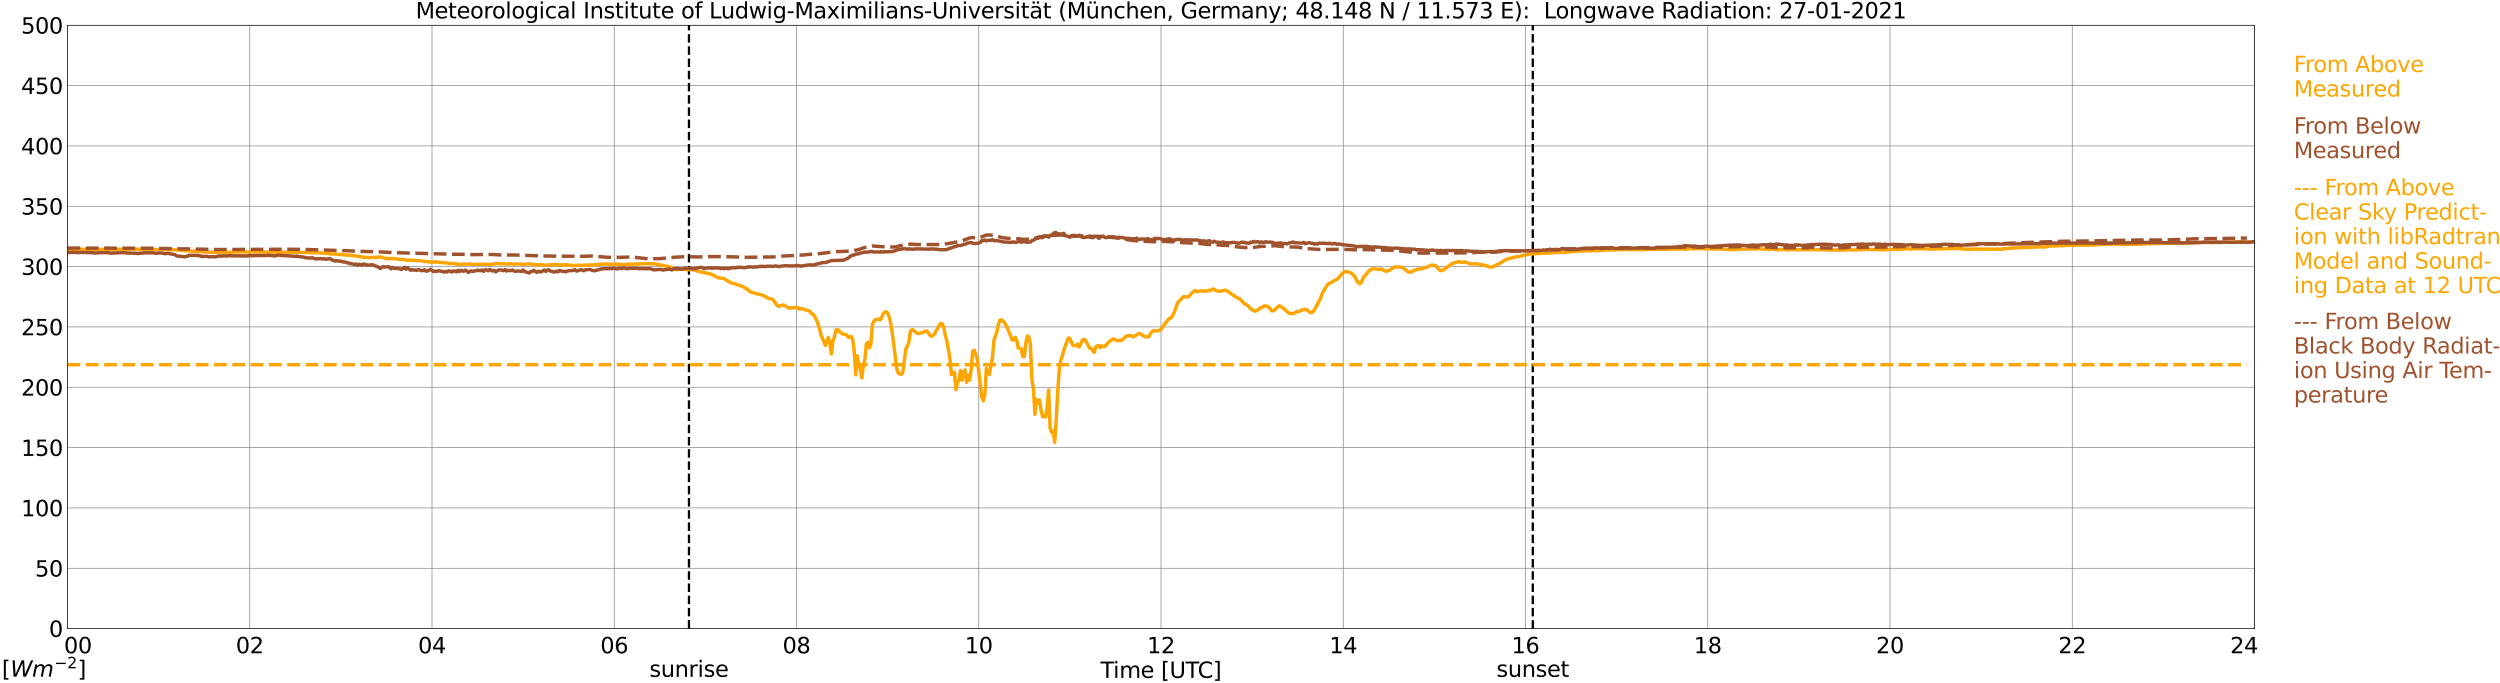 <?xml version="1.0" encoding="utf-8" standalone="no"?>
<!DOCTYPE svg PUBLIC "-//W3C//DTD SVG 1.1//EN"
  "http://www.w3.org/Graphics/SVG/1.1/DTD/svg11.dtd">
<svg xmlns:xlink="http://www.w3.org/1999/xlink" width="1085.4pt" height="296.64pt" viewBox="0 0 1085.4 296.64" xmlns="http://www.w3.org/2000/svg" version="1.1">
 <defs>
  <style type="text/css">*{stroke-linejoin: round; stroke-linecap: butt}</style>
 </defs>
 <g id="figure_1">
  <g id="patch_1">
   <path d="M 0 296.64 
L 1085.4 296.64 
L 1085.4 0 
L 0 0 
z
" style="fill: #ffffff"/>
  </g>
  <g id="axes_1">
   <g id="patch_2">
    <path d="M 29.306 272.909 
L 978.814 272.909 
L 978.814 10.976 
L 29.306 10.976 
z
" style="fill: #ffffff"/>
   </g>
   <g id="patch_3">
    <path d="M 978.814 272.909 
L 978.814 272.909 
L 978.814 10.976 
L 978.814 10.976 
z
" clip-path="url(#paa42cee7d0)" style="fill: #d3d3d3; opacity: 0.25; stroke: #d3d3d3; stroke-linejoin: miter"/>
   </g>
   <g id="matplotlib.axis_1">
    <g id="xtick_1">
     <g id="line2d_1">
      <path d="M 29.306 272.909 
L 29.306 10.976 
" clip-path="url(#paa42cee7d0)" style="fill: none; stroke: #808080; stroke-width: 0.3; stroke-linecap: square"/>
     </g>
     <g id="line2d_2"/>
     <g id="text_1">
      <!--    00 -->
      <g transform="translate(18.733 283.627) scale(0.095 -0.095)">
       <defs>
        <path id="DejaVuSans-20" transform="scale(0.016)"/>
        <path id="DejaVuSans-30" d="M 2034 4250 
Q 1547 4250 1301 3770 
Q 1056 3291 1056 2328 
Q 1056 1369 1301 889 
Q 1547 409 2034 409 
Q 2525 409 2770 889 
Q 3016 1369 3016 2328 
Q 3016 3291 2770 3770 
Q 2525 4250 2034 4250 
z
M 2034 4750 
Q 2819 4750 3233 4129 
Q 3647 3509 3647 2328 
Q 3647 1150 3233 529 
Q 2819 -91 2034 -91 
Q 1250 -91 836 529 
Q 422 1150 422 2328 
Q 422 3509 836 4129 
Q 1250 4750 2034 4750 
z
" transform="scale(0.016)"/>
       </defs>
       <use xlink:href="#DejaVuSans-20"/>
       <use xlink:href="#DejaVuSans-20" transform="translate(31.787 0)"/>
       <use xlink:href="#DejaVuSans-20" transform="translate(63.574 0)"/>
       <use xlink:href="#DejaVuSans-30" transform="translate(95.361 0)"/>
       <use xlink:href="#DejaVuSans-30" transform="translate(158.984 0)"/>
      </g>
     </g>
    </g>
    <g id="xtick_2">
     <g id="line2d_3">
      <path d="M 108.431 272.909 
L 108.431 10.976 
" clip-path="url(#paa42cee7d0)" style="fill: none; stroke: #808080; stroke-width: 0.3; stroke-linecap: square"/>
     </g>
     <g id="line2d_4"/>
     <g id="text_2">
      <!-- 02 -->
      <g transform="translate(102.387 283.627) scale(0.095 -0.095)">
       <defs>
        <path id="DejaVuSans-32" d="M 1228 531 
L 3431 531 
L 3431 0 
L 469 0 
L 469 531 
Q 828 903 1448 1529 
Q 2069 2156 2228 2338 
Q 2531 2678 2651 2914 
Q 2772 3150 2772 3378 
Q 2772 3750 2511 3984 
Q 2250 4219 1831 4219 
Q 1534 4219 1204 4116 
Q 875 4013 500 3803 
L 500 4441 
Q 881 4594 1212 4672 
Q 1544 4750 1819 4750 
Q 2544 4750 2975 4387 
Q 3406 4025 3406 3419 
Q 3406 3131 3298 2873 
Q 3191 2616 2906 2266 
Q 2828 2175 2409 1742 
Q 1991 1309 1228 531 
z
" transform="scale(0.016)"/>
       </defs>
       <use xlink:href="#DejaVuSans-30"/>
       <use xlink:href="#DejaVuSans-32" transform="translate(63.623 0)"/>
      </g>
     </g>
    </g>
    <g id="xtick_3">
     <g id="line2d_5">
      <path d="M 187.557 272.909 
L 187.557 10.976 
" clip-path="url(#paa42cee7d0)" style="fill: none; stroke: #808080; stroke-width: 0.3; stroke-linecap: square"/>
     </g>
     <g id="line2d_6"/>
     <g id="text_3">
      <!-- 04 -->
      <g transform="translate(181.513 283.627) scale(0.095 -0.095)">
       <defs>
        <path id="DejaVuSans-34" d="M 2419 4116 
L 825 1625 
L 2419 1625 
L 2419 4116 
z
M 2253 4666 
L 3047 4666 
L 3047 1625 
L 3713 1625 
L 3713 1100 
L 3047 1100 
L 3047 0 
L 2419 0 
L 2419 1100 
L 313 1100 
L 313 1709 
L 2253 4666 
z
" transform="scale(0.016)"/>
       </defs>
       <use xlink:href="#DejaVuSans-30"/>
       <use xlink:href="#DejaVuSans-34" transform="translate(63.623 0)"/>
      </g>
     </g>
    </g>
    <g id="xtick_4">
     <g id="line2d_7">
      <path d="M 266.683 272.909 
L 266.683 10.976 
" clip-path="url(#paa42cee7d0)" style="fill: none; stroke: #808080; stroke-width: 0.3; stroke-linecap: square"/>
     </g>
     <g id="line2d_8"/>
     <g id="text_4">
      <!-- 06 -->
      <g transform="translate(260.638 283.627) scale(0.095 -0.095)">
       <defs>
        <path id="DejaVuSans-36" d="M 2113 2584 
Q 1688 2584 1439 2293 
Q 1191 2003 1191 1497 
Q 1191 994 1439 701 
Q 1688 409 2113 409 
Q 2538 409 2786 701 
Q 3034 994 3034 1497 
Q 3034 2003 2786 2293 
Q 2538 2584 2113 2584 
z
M 3366 4563 
L 3366 3988 
Q 3128 4100 2886 4159 
Q 2644 4219 2406 4219 
Q 1781 4219 1451 3797 
Q 1122 3375 1075 2522 
Q 1259 2794 1537 2939 
Q 1816 3084 2150 3084 
Q 2853 3084 3261 2657 
Q 3669 2231 3669 1497 
Q 3669 778 3244 343 
Q 2819 -91 2113 -91 
Q 1303 -91 875 529 
Q 447 1150 447 2328 
Q 447 3434 972 4092 
Q 1497 4750 2381 4750 
Q 2619 4750 2861 4703 
Q 3103 4656 3366 4563 
z
" transform="scale(0.016)"/>
       </defs>
       <use xlink:href="#DejaVuSans-30"/>
       <use xlink:href="#DejaVuSans-36" transform="translate(63.623 0)"/>
      </g>
     </g>
    </g>
    <g id="xtick_5">
     <g id="line2d_9">
      <path d="M 345.808 272.909 
L 345.808 10.976 
" clip-path="url(#paa42cee7d0)" style="fill: none; stroke: #808080; stroke-width: 0.3; stroke-linecap: square"/>
     </g>
     <g id="line2d_10"/>
     <g id="text_5">
      <!-- 08 -->
      <g transform="translate(339.764 283.627) scale(0.095 -0.095)">
       <defs>
        <path id="DejaVuSans-38" d="M 2034 2216 
Q 1584 2216 1326 1975 
Q 1069 1734 1069 1313 
Q 1069 891 1326 650 
Q 1584 409 2034 409 
Q 2484 409 2743 651 
Q 3003 894 3003 1313 
Q 3003 1734 2745 1975 
Q 2488 2216 2034 2216 
z
M 1403 2484 
Q 997 2584 770 2862 
Q 544 3141 544 3541 
Q 544 4100 942 4425 
Q 1341 4750 2034 4750 
Q 2731 4750 3128 4425 
Q 3525 4100 3525 3541 
Q 3525 3141 3298 2862 
Q 3072 2584 2669 2484 
Q 3125 2378 3379 2068 
Q 3634 1759 3634 1313 
Q 3634 634 3220 271 
Q 2806 -91 2034 -91 
Q 1263 -91 848 271 
Q 434 634 434 1313 
Q 434 1759 690 2068 
Q 947 2378 1403 2484 
z
M 1172 3481 
Q 1172 3119 1398 2916 
Q 1625 2713 2034 2713 
Q 2441 2713 2670 2916 
Q 2900 3119 2900 3481 
Q 2900 3844 2670 4047 
Q 2441 4250 2034 4250 
Q 1625 4250 1398 4047 
Q 1172 3844 1172 3481 
z
" transform="scale(0.016)"/>
       </defs>
       <use xlink:href="#DejaVuSans-30"/>
       <use xlink:href="#DejaVuSans-38" transform="translate(63.623 0)"/>
      </g>
     </g>
    </g>
    <g id="xtick_6">
     <g id="line2d_11">
      <path d="M 424.934 272.909 
L 424.934 10.976 
" clip-path="url(#paa42cee7d0)" style="fill: none; stroke: #808080; stroke-width: 0.3; stroke-linecap: square"/>
     </g>
     <g id="line2d_12"/>
     <g id="text_6">
      <!-- 10 -->
      <g transform="translate(418.89 283.627) scale(0.095 -0.095)">
       <defs>
        <path id="DejaVuSans-31" d="M 794 531 
L 1825 531 
L 1825 4091 
L 703 3866 
L 703 4441 
L 1819 4666 
L 2450 4666 
L 2450 531 
L 3481 531 
L 3481 0 
L 794 0 
L 794 531 
z
" transform="scale(0.016)"/>
       </defs>
       <use xlink:href="#DejaVuSans-31"/>
       <use xlink:href="#DejaVuSans-30" transform="translate(63.623 0)"/>
      </g>
     </g>
    </g>
    <g id="xtick_7">
     <g id="line2d_13">
      <path d="M 504.06 272.909 
L 504.06 10.976 
" clip-path="url(#paa42cee7d0)" style="fill: none; stroke: #808080; stroke-width: 0.3; stroke-linecap: square"/>
     </g>
     <g id="line2d_14"/>
     <g id="text_7">
      <!-- 12 -->
      <g transform="translate(498.015 283.627) scale(0.095 -0.095)">
       <use xlink:href="#DejaVuSans-31"/>
       <use xlink:href="#DejaVuSans-32" transform="translate(63.623 0)"/>
      </g>
     </g>
    </g>
    <g id="xtick_8">
     <g id="line2d_15">
      <path d="M 583.185 272.909 
L 583.185 10.976 
" clip-path="url(#paa42cee7d0)" style="fill: none; stroke: #808080; stroke-width: 0.3; stroke-linecap: square"/>
     </g>
     <g id="line2d_16"/>
     <g id="text_8">
      <!-- 14 -->
      <g transform="translate(577.141 283.627) scale(0.095 -0.095)">
       <use xlink:href="#DejaVuSans-31"/>
       <use xlink:href="#DejaVuSans-34" transform="translate(63.623 0)"/>
      </g>
     </g>
    </g>
    <g id="xtick_9">
     <g id="line2d_17">
      <path d="M 662.311 272.909 
L 662.311 10.976 
" clip-path="url(#paa42cee7d0)" style="fill: none; stroke: #808080; stroke-width: 0.3; stroke-linecap: square"/>
     </g>
     <g id="line2d_18"/>
     <g id="text_9">
      <!-- 16 -->
      <g transform="translate(656.267 283.627) scale(0.095 -0.095)">
       <use xlink:href="#DejaVuSans-31"/>
       <use xlink:href="#DejaVuSans-36" transform="translate(63.623 0)"/>
      </g>
     </g>
    </g>
    <g id="xtick_10">
     <g id="line2d_19">
      <path d="M 741.437 272.909 
L 741.437 10.976 
" clip-path="url(#paa42cee7d0)" style="fill: none; stroke: #808080; stroke-width: 0.3; stroke-linecap: square"/>
     </g>
     <g id="line2d_20"/>
     <g id="text_10">
      <!-- 18 -->
      <g transform="translate(735.392 283.627) scale(0.095 -0.095)">
       <use xlink:href="#DejaVuSans-31"/>
       <use xlink:href="#DejaVuSans-38" transform="translate(63.623 0)"/>
      </g>
     </g>
    </g>
    <g id="xtick_11">
     <g id="line2d_21">
      <path d="M 820.562 272.909 
L 820.562 10.976 
" clip-path="url(#paa42cee7d0)" style="fill: none; stroke: #808080; stroke-width: 0.3; stroke-linecap: square"/>
     </g>
     <g id="line2d_22"/>
     <g id="text_11">
      <!-- 20 -->
      <g transform="translate(814.518 283.627) scale(0.095 -0.095)">
       <use xlink:href="#DejaVuSans-32"/>
       <use xlink:href="#DejaVuSans-30" transform="translate(63.623 0)"/>
      </g>
     </g>
    </g>
    <g id="xtick_12">
     <g id="line2d_23">
      <path d="M 899.688 272.909 
L 899.688 10.976 
" clip-path="url(#paa42cee7d0)" style="fill: none; stroke: #808080; stroke-width: 0.3; stroke-linecap: square"/>
     </g>
     <g id="line2d_24"/>
     <g id="text_12">
      <!-- 22 -->
      <g transform="translate(893.644 283.627) scale(0.095 -0.095)">
       <use xlink:href="#DejaVuSans-32"/>
       <use xlink:href="#DejaVuSans-32" transform="translate(63.623 0)"/>
      </g>
     </g>
    </g>
    <g id="xtick_13">
     <g id="line2d_25">
      <path d="M 978.814 272.909 
L 978.814 10.976 
" clip-path="url(#paa42cee7d0)" style="fill: none; stroke: #808080; stroke-width: 0.3; stroke-linecap: square"/>
     </g>
     <g id="line2d_26"/>
     <g id="text_13">
      <!-- 24    -->
      <g transform="translate(968.241 283.627) scale(0.095 -0.095)">
       <use xlink:href="#DejaVuSans-32"/>
       <use xlink:href="#DejaVuSans-34" transform="translate(63.623 0)"/>
       <use xlink:href="#DejaVuSans-20" transform="translate(127.246 0)"/>
       <use xlink:href="#DejaVuSans-20" transform="translate(159.033 0)"/>
       <use xlink:href="#DejaVuSans-20" transform="translate(190.82 0)"/>
      </g>
     </g>
    </g>
    <g id="text_14">
     <!-- Time [UTC] -->
     <g transform="translate(477.806 294.322) scale(0.095 -0.095)">
      <defs>
       <path id="DejaVuSans-54" d="M -19 4666 
L 3928 4666 
L 3928 4134 
L 2272 4134 
L 2272 0 
L 1638 0 
L 1638 4134 
L -19 4134 
L -19 4666 
z
" transform="scale(0.016)"/>
       <path id="DejaVuSans-69" d="M 603 3500 
L 1178 3500 
L 1178 0 
L 603 0 
L 603 3500 
z
M 603 4863 
L 1178 4863 
L 1178 4134 
L 603 4134 
L 603 4863 
z
" transform="scale(0.016)"/>
       <path id="DejaVuSans-6d" d="M 3328 2828 
Q 3544 3216 3844 3400 
Q 4144 3584 4550 3584 
Q 5097 3584 5394 3201 
Q 5691 2819 5691 2113 
L 5691 0 
L 5113 0 
L 5113 2094 
Q 5113 2597 4934 2840 
Q 4756 3084 4391 3084 
Q 3944 3084 3684 2787 
Q 3425 2491 3425 1978 
L 3425 0 
L 2847 0 
L 2847 2094 
Q 2847 2600 2669 2842 
Q 2491 3084 2119 3084 
Q 1678 3084 1418 2786 
Q 1159 2488 1159 1978 
L 1159 0 
L 581 0 
L 581 3500 
L 1159 3500 
L 1159 2956 
Q 1356 3278 1631 3431 
Q 1906 3584 2284 3584 
Q 2666 3584 2933 3390 
Q 3200 3197 3328 2828 
z
" transform="scale(0.016)"/>
       <path id="DejaVuSans-65" d="M 3597 1894 
L 3597 1613 
L 953 1613 
Q 991 1019 1311 708 
Q 1631 397 2203 397 
Q 2534 397 2845 478 
Q 3156 559 3463 722 
L 3463 178 
Q 3153 47 2828 -22 
Q 2503 -91 2169 -91 
Q 1331 -91 842 396 
Q 353 884 353 1716 
Q 353 2575 817 3079 
Q 1281 3584 2069 3584 
Q 2775 3584 3186 3129 
Q 3597 2675 3597 1894 
z
M 3022 2063 
Q 3016 2534 2758 2815 
Q 2500 3097 2075 3097 
Q 1594 3097 1305 2825 
Q 1016 2553 972 2059 
L 3022 2063 
z
" transform="scale(0.016)"/>
       <path id="DejaVuSans-5b" d="M 550 4863 
L 1875 4863 
L 1875 4416 
L 1125 4416 
L 1125 -397 
L 1875 -397 
L 1875 -844 
L 550 -844 
L 550 4863 
z
" transform="scale(0.016)"/>
       <path id="DejaVuSans-55" d="M 556 4666 
L 1191 4666 
L 1191 1831 
Q 1191 1081 1462 751 
Q 1734 422 2344 422 
Q 2950 422 3222 751 
Q 3494 1081 3494 1831 
L 3494 4666 
L 4128 4666 
L 4128 1753 
Q 4128 841 3676 375 
Q 3225 -91 2344 -91 
Q 1459 -91 1007 375 
Q 556 841 556 1753 
L 556 4666 
z
" transform="scale(0.016)"/>
       <path id="DejaVuSans-43" d="M 4122 4306 
L 4122 3641 
Q 3803 3938 3442 4084 
Q 3081 4231 2675 4231 
Q 1875 4231 1450 3742 
Q 1025 3253 1025 2328 
Q 1025 1406 1450 917 
Q 1875 428 2675 428 
Q 3081 428 3442 575 
Q 3803 722 4122 1019 
L 4122 359 
Q 3791 134 3420 21 
Q 3050 -91 2638 -91 
Q 1578 -91 968 557 
Q 359 1206 359 2328 
Q 359 3453 968 4101 
Q 1578 4750 2638 4750 
Q 3056 4750 3426 4639 
Q 3797 4528 4122 4306 
z
" transform="scale(0.016)"/>
       <path id="DejaVuSans-5d" d="M 1947 4863 
L 1947 -844 
L 622 -844 
L 622 -397 
L 1369 -397 
L 1369 4416 
L 622 4416 
L 622 4863 
L 1947 4863 
z
" transform="scale(0.016)"/>
      </defs>
      <use xlink:href="#DejaVuSans-54"/>
      <use xlink:href="#DejaVuSans-69" transform="translate(57.959 0)"/>
      <use xlink:href="#DejaVuSans-6d" transform="translate(85.742 0)"/>
      <use xlink:href="#DejaVuSans-65" transform="translate(183.154 0)"/>
      <use xlink:href="#DejaVuSans-20" transform="translate(244.678 0)"/>
      <use xlink:href="#DejaVuSans-5b" transform="translate(276.465 0)"/>
      <use xlink:href="#DejaVuSans-55" transform="translate(315.479 0)"/>
      <use xlink:href="#DejaVuSans-54" transform="translate(388.672 0)"/>
      <use xlink:href="#DejaVuSans-43" transform="translate(443.881 0)"/>
      <use xlink:href="#DejaVuSans-5d" transform="translate(513.705 0)"/>
     </g>
    </g>
   </g>
   <g id="matplotlib.axis_2">
    <g id="ytick_1">
     <g id="line2d_27">
      <path d="M 29.306 272.909 
L 978.814 272.909 
" clip-path="url(#paa42cee7d0)" style="fill: none; stroke: #808080; stroke-width: 0.3; stroke-linecap: square"/>
     </g>
     <g id="line2d_28"/>
     <g id="text_15">
      <!-- 0 -->
      <g transform="translate(21.261 276.518) scale(0.095 -0.095)">
       <use xlink:href="#DejaVuSans-30"/>
      </g>
     </g>
    </g>
    <g id="ytick_2">
     <g id="line2d_29">
      <path d="M 29.306 246.715 
L 978.814 246.715 
" clip-path="url(#paa42cee7d0)" style="fill: none; stroke: #808080; stroke-width: 0.3; stroke-linecap: square"/>
     </g>
     <g id="line2d_30"/>
     <g id="text_16">
      <!-- 50 -->
      <g transform="translate(15.217 250.325) scale(0.095 -0.095)">
       <defs>
        <path id="DejaVuSans-35" d="M 691 4666 
L 3169 4666 
L 3169 4134 
L 1269 4134 
L 1269 2991 
Q 1406 3038 1543 3061 
Q 1681 3084 1819 3084 
Q 2600 3084 3056 2656 
Q 3513 2228 3513 1497 
Q 3513 744 3044 326 
Q 2575 -91 1722 -91 
Q 1428 -91 1123 -41 
Q 819 9 494 109 
L 494 744 
Q 775 591 1075 516 
Q 1375 441 1709 441 
Q 2250 441 2565 725 
Q 2881 1009 2881 1497 
Q 2881 1984 2565 2268 
Q 2250 2553 1709 2553 
Q 1456 2553 1204 2497 
Q 953 2441 691 2322 
L 691 4666 
z
" transform="scale(0.016)"/>
       </defs>
       <use xlink:href="#DejaVuSans-35"/>
       <use xlink:href="#DejaVuSans-30" transform="translate(63.623 0)"/>
      </g>
     </g>
    </g>
    <g id="ytick_3">
     <g id="line2d_31">
      <path d="M 29.306 220.522 
L 978.814 220.522 
" clip-path="url(#paa42cee7d0)" style="fill: none; stroke: #808080; stroke-width: 0.3; stroke-linecap: square"/>
     </g>
     <g id="line2d_32"/>
     <g id="text_17">
      <!-- 100 -->
      <g transform="translate(9.173 224.131) scale(0.095 -0.095)">
       <use xlink:href="#DejaVuSans-31"/>
       <use xlink:href="#DejaVuSans-30" transform="translate(63.623 0)"/>
       <use xlink:href="#DejaVuSans-30" transform="translate(127.246 0)"/>
      </g>
     </g>
    </g>
    <g id="ytick_4">
     <g id="line2d_33">
      <path d="M 29.306 194.329 
L 978.814 194.329 
" clip-path="url(#paa42cee7d0)" style="fill: none; stroke: #808080; stroke-width: 0.3; stroke-linecap: square"/>
     </g>
     <g id="line2d_34"/>
     <g id="text_18">
      <!-- 150 -->
      <g transform="translate(9.173 197.938) scale(0.095 -0.095)">
       <use xlink:href="#DejaVuSans-31"/>
       <use xlink:href="#DejaVuSans-35" transform="translate(63.623 0)"/>
       <use xlink:href="#DejaVuSans-30" transform="translate(127.246 0)"/>
      </g>
     </g>
    </g>
    <g id="ytick_5">
     <g id="line2d_35">
      <path d="M 29.306 168.136 
L 978.814 168.136 
" clip-path="url(#paa42cee7d0)" style="fill: none; stroke: #808080; stroke-width: 0.3; stroke-linecap: square"/>
     </g>
     <g id="line2d_36"/>
     <g id="text_19">
      <!-- 200 -->
      <g transform="translate(9.173 171.745) scale(0.095 -0.095)">
       <use xlink:href="#DejaVuSans-32"/>
       <use xlink:href="#DejaVuSans-30" transform="translate(63.623 0)"/>
       <use xlink:href="#DejaVuSans-30" transform="translate(127.246 0)"/>
      </g>
     </g>
    </g>
    <g id="ytick_6">
     <g id="line2d_37">
      <path d="M 29.306 141.942 
L 978.814 141.942 
" clip-path="url(#paa42cee7d0)" style="fill: none; stroke: #808080; stroke-width: 0.3; stroke-linecap: square"/>
     </g>
     <g id="line2d_38"/>
     <g id="text_20">
      <!-- 250 -->
      <g transform="translate(9.173 145.551) scale(0.095 -0.095)">
       <use xlink:href="#DejaVuSans-32"/>
       <use xlink:href="#DejaVuSans-35" transform="translate(63.623 0)"/>
       <use xlink:href="#DejaVuSans-30" transform="translate(127.246 0)"/>
      </g>
     </g>
    </g>
    <g id="ytick_7">
     <g id="line2d_39">
      <path d="M 29.306 115.749 
L 978.814 115.749 
" clip-path="url(#paa42cee7d0)" style="fill: none; stroke: #808080; stroke-width: 0.3; stroke-linecap: square"/>
     </g>
     <g id="line2d_40"/>
     <g id="text_21">
      <!-- 300 -->
      <g transform="translate(9.173 119.358) scale(0.095 -0.095)">
       <defs>
        <path id="DejaVuSans-33" d="M 2597 2516 
Q 3050 2419 3304 2112 
Q 3559 1806 3559 1356 
Q 3559 666 3084 287 
Q 2609 -91 1734 -91 
Q 1441 -91 1130 -33 
Q 819 25 488 141 
L 488 750 
Q 750 597 1062 519 
Q 1375 441 1716 441 
Q 2309 441 2620 675 
Q 2931 909 2931 1356 
Q 2931 1769 2642 2001 
Q 2353 2234 1838 2234 
L 1294 2234 
L 1294 2753 
L 1863 2753 
Q 2328 2753 2575 2939 
Q 2822 3125 2822 3475 
Q 2822 3834 2567 4026 
Q 2313 4219 1838 4219 
Q 1578 4219 1281 4162 
Q 984 4106 628 3988 
L 628 4550 
Q 988 4650 1302 4700 
Q 1616 4750 1894 4750 
Q 2613 4750 3031 4423 
Q 3450 4097 3450 3541 
Q 3450 3153 3228 2886 
Q 3006 2619 2597 2516 
z
" transform="scale(0.016)"/>
       </defs>
       <use xlink:href="#DejaVuSans-33"/>
       <use xlink:href="#DejaVuSans-30" transform="translate(63.623 0)"/>
       <use xlink:href="#DejaVuSans-30" transform="translate(127.246 0)"/>
      </g>
     </g>
    </g>
    <g id="ytick_8">
     <g id="line2d_41">
      <path d="M 29.306 89.556 
L 978.814 89.556 
" clip-path="url(#paa42cee7d0)" style="fill: none; stroke: #808080; stroke-width: 0.3; stroke-linecap: square"/>
     </g>
     <g id="line2d_42"/>
     <g id="text_22">
      <!-- 350 -->
      <g transform="translate(9.173 93.165) scale(0.095 -0.095)">
       <use xlink:href="#DejaVuSans-33"/>
       <use xlink:href="#DejaVuSans-35" transform="translate(63.623 0)"/>
       <use xlink:href="#DejaVuSans-30" transform="translate(127.246 0)"/>
      </g>
     </g>
    </g>
    <g id="ytick_9">
     <g id="line2d_43">
      <path d="M 29.306 63.362 
L 978.814 63.362 
" clip-path="url(#paa42cee7d0)" style="fill: none; stroke: #808080; stroke-width: 0.3; stroke-linecap: square"/>
     </g>
     <g id="line2d_44"/>
     <g id="text_23">
      <!-- 400 -->
      <g transform="translate(9.173 66.972) scale(0.095 -0.095)">
       <use xlink:href="#DejaVuSans-34"/>
       <use xlink:href="#DejaVuSans-30" transform="translate(63.623 0)"/>
       <use xlink:href="#DejaVuSans-30" transform="translate(127.246 0)"/>
      </g>
     </g>
    </g>
    <g id="ytick_10">
     <g id="line2d_45">
      <path d="M 29.306 37.169 
L 978.814 37.169 
" clip-path="url(#paa42cee7d0)" style="fill: none; stroke: #808080; stroke-width: 0.3; stroke-linecap: square"/>
     </g>
     <g id="line2d_46"/>
     <g id="text_24">
      <!-- 450 -->
      <g transform="translate(9.173 40.778) scale(0.095 -0.095)">
       <use xlink:href="#DejaVuSans-34"/>
       <use xlink:href="#DejaVuSans-35" transform="translate(63.623 0)"/>
       <use xlink:href="#DejaVuSans-30" transform="translate(127.246 0)"/>
      </g>
     </g>
    </g>
    <g id="ytick_11">
     <g id="line2d_47">
      <path d="M 29.306 10.976 
L 978.814 10.976 
" clip-path="url(#paa42cee7d0)" style="fill: none; stroke: #808080; stroke-width: 0.3; stroke-linecap: square"/>
     </g>
     <g id="line2d_48"/>
     <g id="text_25">
      <!-- 500 -->
      <g transform="translate(9.173 14.585) scale(0.095 -0.095)">
       <use xlink:href="#DejaVuSans-35"/>
       <use xlink:href="#DejaVuSans-30" transform="translate(63.623 0)"/>
       <use xlink:href="#DejaVuSans-30" transform="translate(127.246 0)"/>
      </g>
     </g>
    </g>
   </g>
   <g id="line2d_49">
    <path d="M 299.124 272.909 
L 299.124 10.976 
" clip-path="url(#paa42cee7d0)" style="fill: none; stroke-dasharray: 3.7,1.6; stroke-dashoffset: 0; stroke: #000000"/>
   </g>
   <g id="line2d_50">
    <path d="M 665.476 272.909 
L 665.476 10.976 
" clip-path="url(#paa42cee7d0)" style="fill: none; stroke-dasharray: 3.7,1.6; stroke-dashoffset: 0; stroke: #000000"/>
   </g>
   <g id="line2d_51">
    <path d="M 29.306 108.252 
L 31.284 108.352 
L 31.943 108.2 
L 32.603 108.289 
L 34.581 108.19 
L 36.559 108.279 
L 39.856 108.321 
L 40.515 108.362 
L 41.834 108.294 
L 47.768 108.3 
L 52.384 108.231 
L 53.703 108.247 
L 55.022 108.258 
L 56.34 108.258 
L 57 108.148 
L 61.615 108.258 
L 72.825 108.451 
L 74.803 108.436 
L 76.781 108.525 
L 79.419 108.708 
L 80.078 108.839 
L 81.397 108.881 
L 83.375 109.043 
L 93.925 109.62 
L 97.222 109.662 
L 99.2 109.562 
L 101.178 109.436 
L 102.497 109.41 
L 104.475 109.353 
L 106.453 109.41 
L 113.047 109.405 
L 114.366 109.473 
L 120.3 109.463 
L 121.619 109.599 
L 123.597 109.494 
L 124.916 109.483 
L 134.807 109.651 
L 135.466 109.798 
L 137.444 109.73 
L 138.763 109.745 
L 141.4 110.013 
L 142.06 109.997 
L 143.379 110.243 
L 145.357 110.275 
L 147.335 110.474 
L 153.269 110.935 
L 157.885 111.673 
L 160.523 111.815 
L 163.16 111.752 
L 165.138 111.563 
L 165.798 111.663 
L 167.116 112.181 
L 168.435 112.239 
L 169.094 112.297 
L 170.413 112.229 
L 171.073 112.328 
L 171.732 112.291 
L 173.051 112.559 
L 175.029 112.616 
L 176.348 112.988 
L 177.007 112.951 
L 177.666 113.035 
L 178.326 112.92 
L 180.304 113.046 
L 180.963 113.145 
L 181.623 113.119 
L 182.941 113.308 
L 187.557 113.837 
L 188.876 113.68 
L 192.173 114.036 
L 194.151 114.204 
L 195.47 114.429 
L 196.788 114.35 
L 197.448 114.555 
L 198.107 114.518 
L 198.767 114.78 
L 200.745 114.743 
L 201.404 114.607 
L 202.723 114.696 
L 204.042 114.539 
L 204.701 114.78 
L 205.36 114.733 
L 206.679 114.858 
L 207.339 114.733 
L 212.614 114.759 
L 213.273 114.832 
L 214.592 114.534 
L 215.251 114.366 
L 217.229 114.445 
L 217.889 114.544 
L 219.207 114.544 
L 219.867 114.654 
L 221.845 114.513 
L 223.164 114.706 
L 223.823 114.565 
L 226.461 114.649 
L 227.12 114.769 
L 229.757 114.56 
L 232.395 115.005 
L 233.714 114.937 
L 235.033 114.937 
L 236.351 115.12 
L 237.67 115.047 
L 238.329 115.084 
L 238.989 114.942 
L 240.308 114.885 
L 240.967 114.769 
L 243.604 115.026 
L 246.242 114.968 
L 247.561 115.188 
L 249.539 115.251 
L 251.517 115.141 
L 252.836 115.215 
L 254.155 115.094 
L 254.814 115.12 
L 256.133 114.984 
L 256.792 115.094 
L 260.748 114.696 
L 262.726 114.685 
L 263.386 114.617 
L 264.045 114.738 
L 268.661 114.691 
L 270.639 114.916 
L 271.958 114.874 
L 272.617 114.68 
L 276.573 114.649 
L 279.87 114.455 
L 284.486 114.544 
L 285.145 114.738 
L 286.464 114.921 
L 289.102 115.534 
L 289.761 115.576 
L 291.739 116.137 
L 293.058 116.98 
L 293.717 117.059 
L 296.355 116.666 
L 298.333 117.205 
L 299.652 116.97 
L 300.311 116.917 
L 301.63 117.331 
L 304.267 118.122 
L 307.564 118.714 
L 308.883 119.107 
L 310.202 119.73 
L 311.521 120.49 
L 312.18 120.699 
L 313.499 120.825 
L 314.158 120.956 
L 314.818 121.229 
L 316.796 122.502 
L 318.114 123.046 
L 319.433 123.303 
L 322.73 124.534 
L 324.049 125.33 
L 326.027 126.803 
L 328.005 127.379 
L 330.643 128.018 
L 331.302 128.212 
L 331.961 128.542 
L 333.28 129.385 
L 333.94 129.642 
L 335.258 129.836 
L 335.918 130.459 
L 337.236 132.46 
L 337.896 132.958 
L 338.555 132.895 
L 339.215 132.56 
L 339.874 132.418 
L 340.533 132.565 
L 341.852 133.388 
L 342.512 133.691 
L 343.171 133.765 
L 344.49 133.566 
L 345.149 133.518 
L 345.808 133.597 
L 346.468 133.539 
L 347.127 134.257 
L 347.787 133.953 
L 348.446 134.042 
L 349.105 134.393 
L 351.083 134.886 
L 351.743 135.279 
L 352.402 136.279 
L 353.062 136.415 
L 353.721 137.427 
L 354.38 138.7 
L 355.04 140.318 
L 355.699 142.492 
L 356.359 145.159 
L 358.337 149.942 
L 358.996 147.982 
L 359.655 146.495 
L 360.315 149.449 
L 360.974 153.687 
L 361.634 147.961 
L 362.293 146.301 
L 362.952 143.268 
L 363.612 143.1 
L 364.271 143.661 
L 364.93 144.394 
L 366.249 145.222 
L 366.909 145.117 
L 367.568 145.358 
L 368.227 146.385 
L 368.887 146.531 
L 369.546 146.065 
L 370.206 147.307 
L 370.865 152.325 
L 371.524 162.651 
L 372.184 154.484 
L 372.843 158.638 
L 373.502 160.131 
L 374.162 164.07 
L 374.821 158.779 
L 375.481 156.118 
L 376.14 149.355 
L 376.799 148.601 
L 377.459 151.021 
L 378.118 149.324 
L 378.777 140.936 
L 379.437 139.349 
L 380.096 138.768 
L 380.756 138.584 
L 381.415 138.542 
L 382.074 138.899 
L 382.734 138.066 
L 383.393 136.326 
L 384.053 135.556 
L 384.712 135.321 
L 385.371 135.923 
L 386.031 137.521 
L 386.69 140.187 
L 387.349 144.263 
L 389.328 159.879 
L 389.987 161.985 
L 391.306 162.546 
L 391.965 161.65 
L 393.284 151.498 
L 393.943 150.282 
L 394.603 148.485 
L 395.262 143.802 
L 395.921 143.158 
L 396.581 143.336 
L 397.899 144.609 
L 398.559 144.745 
L 399.218 144.724 
L 399.878 144.499 
L 400.537 144.42 
L 401.856 143.697 
L 402.515 143.797 
L 403.834 145.609 
L 404.493 146.034 
L 405.153 145.609 
L 405.812 144.766 
L 407.131 142.461 
L 407.79 141.198 
L 408.45 140.46 
L 409.109 140.596 
L 409.768 142.152 
L 410.428 145.641 
L 411.087 147.982 
L 412.406 155.448 
L 413.065 162.63 
L 413.725 161.634 
L 414.384 161.645 
L 415.043 169.152 
L 415.703 165.977 
L 416.362 164.861 
L 417.022 160.822 
L 417.681 165.066 
L 418.34 161.959 
L 419 160.592 
L 419.659 166.077 
L 420.318 162.949 
L 420.978 165.034 
L 421.637 160.492 
L 422.297 152.482 
L 422.956 152.032 
L 424.275 155.799 
L 426.253 172.494 
L 426.912 174.045 
L 427.572 171.441 
L 428.231 159.927 
L 428.89 161.854 
L 429.55 162.525 
L 430.209 158.502 
L 430.869 155.39 
L 431.528 147.783 
L 432.847 143.996 
L 433.506 140.669 
L 434.165 138.92 
L 434.825 138.878 
L 435.484 139.339 
L 436.144 140.13 
L 437.462 142.597 
L 439.44 147.5 
L 440.1 147.684 
L 440.759 146.453 
L 441.419 147.762 
L 442.078 151.141 
L 442.737 151.188 
L 443.397 151.351 
L 444.056 154.892 
L 444.716 154.787 
L 445.375 148.931 
L 446.034 145.903 
L 446.694 146.358 
L 447.353 149.36 
L 448.012 164.699 
L 448.672 169.01 
L 449.331 179.865 
L 449.991 173.353 
L 450.65 175.119 
L 451.309 173.694 
L 451.969 177.921 
L 452.628 180.881 
L 453.287 180.389 
L 453.947 181.044 
L 454.606 177.329 
L 455.266 169.34 
L 455.925 185.942 
L 456.584 187.676 
L 457.244 187.126 
L 457.903 192.045 
L 458.563 182.589 
L 459.222 169.859 
L 459.881 160.534 
L 460.541 156.495 
L 461.2 154.484 
L 461.859 152.079 
L 463.178 148.265 
L 463.838 146.736 
L 464.497 146.945 
L 465.816 149.926 
L 466.475 150.088 
L 467.134 150.01 
L 467.794 149.407 
L 468.453 150.659 
L 469.113 149.606 
L 469.772 147.878 
L 470.431 147.39 
L 471.091 147.537 
L 473.069 151.147 
L 473.728 151.257 
L 475.047 153.012 
L 475.706 150.817 
L 476.366 150.156 
L 477.025 150.031 
L 477.685 150.958 
L 478.344 150.099 
L 479.003 150.528 
L 479.663 150.481 
L 480.322 149.612 
L 482.3 147.689 
L 483.619 147.155 
L 484.278 147.6 
L 484.938 147.846 
L 486.916 147.825 
L 487.575 147.291 
L 488.894 145.971 
L 489.553 145.766 
L 490.872 145.735 
L 491.532 146.065 
L 492.191 146.207 
L 494.169 144.907 
L 494.828 144.808 
L 495.488 145.085 
L 496.147 145.772 
L 496.807 145.971 
L 497.466 146.343 
L 498.785 146.123 
L 499.444 144.923 
L 500.103 144.048 
L 500.763 143.603 
L 501.422 143.556 
L 502.082 143.687 
L 503.4 143.472 
L 504.06 142.995 
L 506.038 140.193 
L 507.357 138.595 
L 508.675 137.757 
L 509.335 136.562 
L 509.994 135.122 
L 511.313 131.449 
L 511.972 130.642 
L 512.632 130.071 
L 513.291 129.249 
L 513.95 128.809 
L 514.61 128.846 
L 515.269 129.013 
L 515.929 128.788 
L 516.588 128.248 
L 517.247 127.41 
L 518.566 126.284 
L 519.226 126.321 
L 519.885 126.719 
L 520.544 126.42 
L 521.204 126.326 
L 521.863 126.41 
L 522.522 126.315 
L 523.182 126.404 
L 523.841 126.368 
L 524.501 126.158 
L 525.16 126.226 
L 525.819 125.797 
L 526.479 125.509 
L 527.138 125.561 
L 527.797 126.09 
L 528.457 126.347 
L 529.776 126.478 
L 531.754 125.991 
L 532.413 126.106 
L 534.391 127.41 
L 535.051 127.986 
L 535.71 128.296 
L 536.369 128.846 
L 537.688 129.511 
L 538.348 129.862 
L 540.326 131.926 
L 540.985 132.156 
L 541.644 132.539 
L 542.963 134.021 
L 544.282 134.901 
L 544.941 135.095 
L 546.26 134.498 
L 546.919 133.917 
L 548.898 132.853 
L 549.557 132.843 
L 550.216 132.947 
L 550.876 133.372 
L 552.195 134.959 
L 552.854 134.928 
L 553.513 134.451 
L 554.832 133.141 
L 555.491 132.743 
L 556.151 133.194 
L 556.81 133.508 
L 558.129 134.613 
L 559.448 135.865 
L 560.107 136.091 
L 561.426 136.195 
L 562.745 135.457 
L 563.404 135.273 
L 564.063 135.242 
L 564.723 134.771 
L 565.382 134.592 
L 566.042 134.53 
L 566.701 134.273 
L 567.36 134.44 
L 568.679 135.583 
L 569.338 135.823 
L 569.998 135.404 
L 570.657 134.535 
L 573.295 129.621 
L 573.954 127.714 
L 574.613 126.315 
L 576.592 123.329 
L 577.251 122.931 
L 577.91 122.805 
L 578.57 122.14 
L 580.548 121.255 
L 583.185 118.368 
L 583.845 117.97 
L 585.164 118.012 
L 585.823 118.138 
L 587.142 118.955 
L 588.46 120.432 
L 589.12 121.972 
L 589.779 122.79 
L 590.439 123.214 
L 591.098 122.502 
L 591.757 120.935 
L 592.417 119.783 
L 593.076 119.212 
L 594.395 117.441 
L 595.054 117.237 
L 595.714 116.708 
L 596.373 116.666 
L 597.692 116.854 
L 600.329 116.938 
L 600.989 117.567 
L 601.648 117.782 
L 602.967 117.467 
L 605.604 115.859 
L 608.901 116.053 
L 610.879 117.661 
L 611.539 118.064 
L 612.198 118.216 
L 615.495 116.828 
L 616.814 116.802 
L 618.792 116.189 
L 619.451 116.089 
L 621.429 115.136 
L 622.089 115.105 
L 623.408 115.408 
L 624.726 117.069 
L 625.386 117.415 
L 626.045 117.509 
L 627.364 116.75 
L 628.023 116.058 
L 628.683 115.702 
L 630.001 114.748 
L 630.661 114.408 
L 632.639 113.774 
L 633.298 113.543 
L 634.617 113.936 
L 635.276 113.894 
L 635.936 113.716 
L 637.255 114.078 
L 637.914 114.518 
L 639.892 114.602 
L 640.552 114.486 
L 644.508 115.157 
L 645.827 115.539 
L 646.486 115.838 
L 647.145 115.958 
L 647.805 115.927 
L 649.783 115.01 
L 650.442 114.775 
L 652.42 113.533 
L 654.399 112.438 
L 657.695 111.626 
L 660.333 111.16 
L 661.652 110.772 
L 662.97 110.552 
L 663.63 110.39 
L 667.586 110.065 
L 672.202 109.808 
L 672.861 109.876 
L 675.499 109.641 
L 677.477 109.489 
L 678.796 109.599 
L 684.73 109.028 
L 693.302 108.776 
L 693.961 108.834 
L 697.258 108.514 
L 699.896 108.457 
L 700.555 108.488 
L 701.874 108.399 
L 707.149 108.373 
L 713.743 108.389 
L 716.38 108.268 
L 720.337 108.21 
L 722.315 108.273 
L 729.568 108.127 
L 732.205 108.163 
L 734.184 107.938 
L 736.162 108.053 
L 737.48 107.86 
L 738.14 107.97 
L 739.459 107.912 
L 740.118 108.121 
L 740.777 107.949 
L 741.437 108.032 
L 742.096 107.996 
L 742.756 108.095 
L 744.074 108.1 
L 746.712 108.064 
L 752.646 108.399 
L 753.965 108.289 
L 755.284 108.142 
L 757.921 108.148 
L 759.24 108.1 
L 763.196 108.085 
L 763.856 107.943 
L 764.515 108.085 
L 767.153 108.216 
L 767.812 108.352 
L 769.79 108.195 
L 771.109 108.221 
L 771.768 108.598 
L 772.428 108.368 
L 775.065 108.258 
L 775.725 108.556 
L 776.384 108.41 
L 779.021 108.341 
L 779.681 108.457 
L 783.637 108.378 
L 792.868 108.451 
L 793.528 108.415 
L 794.187 108.598 
L 796.165 108.556 
L 797.484 108.514 
L 798.143 108.64 
L 801.44 108.509 
L 802.1 108.425 
L 804.737 108.535 
L 807.375 108.394 
L 808.034 108.478 
L 809.353 108.284 
L 815.287 108.352 
L 816.606 108.451 
L 821.222 108.289 
L 824.519 108.252 
L 828.475 107.97 
L 829.134 108.158 
L 831.112 107.938 
L 835.069 107.975 
L 837.706 108.1 
L 838.366 108.001 
L 839.025 108.21 
L 840.344 108.1 
L 841.663 108.011 
L 843.641 107.99 
L 845.619 107.943 
L 849.575 107.865 
L 850.235 107.964 
L 850.894 107.896 
L 852.213 108.127 
L 853.531 108.205 
L 854.85 108.252 
L 857.488 108.111 
L 859.466 108.179 
L 860.125 108.095 
L 860.785 108.221 
L 861.444 108.127 
L 864.741 108.169 
L 867.378 108.148 
L 868.038 108.294 
L 870.675 107.907 
L 871.994 107.886 
L 872.653 107.739 
L 883.204 107.294 
L 884.522 107.241 
L 885.182 107.152 
L 887.16 107.247 
L 887.819 107.231 
L 889.138 106.906 
L 891.116 106.754 
L 891.775 106.885 
L 893.094 106.728 
L 902.985 106.33 
L 903.644 106.435 
L 904.963 106.45 
L 906.282 106.487 
L 907.601 106.293 
L 908.26 106.382 
L 914.854 106.057 
L 916.832 106.042 
L 917.491 105.9 
L 922.107 106.105 
L 923.426 106.042 
L 924.085 106.105 
L 925.404 106.068 
L 927.382 106.11 
L 928.041 105.974 
L 929.36 106 
L 932.657 105.811 
L 933.316 105.874 
L 934.635 105.68 
L 935.295 105.738 
L 936.613 105.659 
L 939.251 105.706 
L 941.888 105.518 
L 943.207 105.565 
L 946.504 105.444 
L 947.163 105.586 
L 952.438 105.476 
L 955.076 105.214 
L 963.648 105.272 
L 964.967 105.167 
L 966.945 105.198 
L 967.604 105.099 
L 968.264 105.266 
L 969.582 105.172 
L 970.242 105.177 
L 970.901 105.015 
L 972.22 105.041 
L 972.879 104.957 
L 975.517 105.13 
L 976.836 104.963 
L 978.154 104.973 
L 978.154 104.973 
" clip-path="url(#paa42cee7d0)" style="fill: none; stroke: #ffa500; stroke-width: 1.5; stroke-linecap: square"/>
   </g>
   <g id="line2d_52">
    <path d="M 29.306 109.59 
L 29.965 109.645 
L 30.625 109.534 
L 31.284 109.658 
L 31.943 109.534 
L 33.921 109.676 
L 35.9 109.578 
L 39.856 109.726 
L 40.515 109.72 
L 41.175 109.862 
L 43.153 109.726 
L 43.812 109.651 
L 45.131 109.689 
L 46.45 109.676 
L 47.109 109.695 
L 47.768 109.893 
L 49.087 109.861 
L 51.725 109.725 
L 54.362 109.695 
L 55.022 109.849 
L 58.978 109.929 
L 59.637 110.09 
L 60.956 109.911 
L 61.615 109.93 
L 62.275 109.757 
L 65.572 109.764 
L 66.231 109.72 
L 66.89 109.887 
L 67.55 109.881 
L 68.209 109.998 
L 68.869 109.801 
L 70.187 109.863 
L 71.506 110.135 
L 72.825 109.993 
L 75.462 110.462 
L 76.122 110.709 
L 76.781 111.104 
L 77.441 111.29 
L 78.1 111.222 
L 80.078 111.489 
L 81.397 111.224 
L 82.056 110.83 
L 84.694 110.868 
L 85.353 110.929 
L 86.013 110.874 
L 87.331 111.269 
L 88.65 111.351 
L 89.309 111.258 
L 89.969 111.282 
L 90.628 111.53 
L 91.947 111.45 
L 92.606 111.419 
L 93.266 111.543 
L 93.925 111.444 
L 95.244 111.08 
L 95.903 111.21 
L 97.222 111.098 
L 98.541 111.166 
L 99.86 110.888 
L 100.519 111.123 
L 101.838 111.073 
L 107.772 111.116 
L 108.431 110.857 
L 109.75 111.091 
L 110.41 110.943 
L 111.728 110.949 
L 113.707 110.918 
L 115.685 110.961 
L 116.344 110.801 
L 117.663 110.949 
L 119.641 111.116 
L 120.3 110.82 
L 121.619 110.789 
L 122.278 110.987 
L 122.938 110.869 
L 123.597 111.011 
L 124.257 110.956 
L 125.575 111.153 
L 126.235 111.098 
L 126.894 111.252 
L 127.553 111.221 
L 128.213 111.326 
L 128.872 111.178 
L 129.532 111.382 
L 130.191 111.394 
L 130.85 111.592 
L 131.51 111.549 
L 132.829 111.919 
L 133.488 112 
L 134.147 111.925 
L 134.807 112.055 
L 135.466 111.889 
L 136.785 112.371 
L 137.444 112.284 
L 138.104 112.463 
L 138.763 112.241 
L 139.422 112.285 
L 140.082 112.519 
L 140.741 112.297 
L 141.4 112.538 
L 142.06 112.514 
L 142.719 112.304 
L 143.379 112.354 
L 144.038 112.81 
L 144.697 112.995 
L 145.357 113.366 
L 146.016 113.199 
L 147.335 113.385 
L 147.994 113.379 
L 148.654 113.669 
L 149.972 113.799 
L 150.632 114.12 
L 151.291 114.12 
L 151.951 114.478 
L 152.61 114.484 
L 153.929 114.824 
L 154.588 114.596 
L 155.247 115.207 
L 155.907 114.72 
L 156.566 114.837 
L 157.226 115.232 
L 157.885 114.578 
L 159.204 115.053 
L 159.863 115.127 
L 161.841 114.947 
L 162.501 115.188 
L 163.16 115.583 
L 163.819 115.694 
L 165.138 116.608 
L 165.798 116.028 
L 166.457 115.756 
L 167.116 115.947 
L 168.435 115.749 
L 169.094 115.965 
L 169.754 116.724 
L 170.413 116.113 
L 171.073 116.521 
L 171.732 116.557 
L 172.391 116.477 
L 173.051 116.668 
L 173.71 116.711 
L 174.37 117.013 
L 175.688 116.038 
L 176.348 116.895 
L 177.007 116.303 
L 178.326 117.339 
L 178.985 117.135 
L 180.963 117.375 
L 181.623 116.986 
L 182.941 117.541 
L 183.601 117.429 
L 184.26 117.096 
L 184.92 117.731 
L 185.579 117.669 
L 186.898 116.922 
L 188.216 117.903 
L 188.876 117.723 
L 189.535 117.871 
L 190.195 117.587 
L 190.854 117.549 
L 191.513 117.827 
L 192.173 117.814 
L 192.832 118.153 
L 193.492 117.813 
L 194.151 118.091 
L 194.81 117.614 
L 195.47 117.707 
L 196.129 118.132 
L 196.788 117.644 
L 197.448 117.644 
L 198.107 118.032 
L 198.767 117.366 
L 199.426 117.939 
L 200.085 117.34 
L 200.745 117.655 
L 201.404 117.735 
L 202.063 117.291 
L 202.723 117.698 
L 203.382 118.309 
L 204.042 117.748 
L 204.701 117.593 
L 205.36 117.821 
L 206.02 117.618 
L 206.679 117.586 
L 207.339 117.241 
L 207.998 117.482 
L 208.657 117.544 
L 209.317 117.192 
L 209.976 117.821 
L 210.635 117.124 
L 211.295 117.198 
L 211.954 117.556 
L 212.614 116.989 
L 213.932 117.687 
L 214.592 117.415 
L 215.251 118.045 
L 215.91 117.552 
L 216.57 117.23 
L 217.229 117.15 
L 218.548 117.544 
L 219.207 117.069 
L 219.867 117.686 
L 220.526 117.291 
L 221.186 117.506 
L 221.845 117.451 
L 222.504 117.241 
L 223.164 117.685 
L 223.823 117.809 
L 225.142 117.648 
L 226.461 117.845 
L 227.12 117.209 
L 227.779 117.882 
L 229.757 118.554 
L 230.417 117.899 
L 231.076 117.861 
L 231.736 117.355 
L 233.054 118.274 
L 233.714 117.749 
L 234.373 118.014 
L 235.033 117.983 
L 236.351 117.224 
L 237.011 117.853 
L 237.67 117.237 
L 238.329 117.187 
L 238.989 117.706 
L 239.648 117.786 
L 240.308 118.083 
L 240.967 118.083 
L 241.626 117.718 
L 242.286 117.995 
L 242.945 117.409 
L 244.264 117.884 
L 244.923 117.778 
L 245.583 118.025 
L 246.242 117.698 
L 246.901 117.543 
L 248.88 117.425 
L 249.539 117.055 
L 250.198 117.654 
L 250.858 117.623 
L 252.176 117.068 
L 253.495 117.549 
L 254.155 117.124 
L 256.133 117.008 
L 257.451 117.44 
L 258.111 117.576 
L 258.77 117.317 
L 259.43 117.268 
L 260.748 116.842 
L 261.408 116.718 
L 264.045 116.65 
L 266.023 116.538 
L 266.683 116.39 
L 267.342 116.68 
L 268.002 116.767 
L 268.661 116.483 
L 269.32 116.408 
L 269.98 116.662 
L 270.639 116.217 
L 271.958 116.619 
L 272.617 116.668 
L 273.277 116.384 
L 273.936 116.526 
L 274.595 116.471 
L 275.255 116.533 
L 275.914 116.422 
L 277.892 116.699 
L 278.552 116.557 
L 280.53 116.699 
L 281.849 116.631 
L 282.508 116.692 
L 283.827 117.186 
L 286.464 116.968 
L 287.124 117.017 
L 287.783 117.251 
L 289.102 117.028 
L 289.761 117.028 
L 290.42 116.781 
L 291.739 117.201 
L 292.399 116.751 
L 293.717 116.633 
L 294.377 116.572 
L 295.036 116.856 
L 295.696 116.796 
L 296.355 116.919 
L 297.014 116.599 
L 298.333 116.489 
L 298.992 116.625 
L 299.652 116.429 
L 300.971 116.731 
L 301.63 116.546 
L 302.289 116.583 
L 302.949 116.208 
L 303.608 116.196 
L 304.267 116.035 
L 304.927 116.214 
L 305.586 116.647 
L 306.246 116.462 
L 308.224 116.253 
L 308.883 116.445 
L 310.861 116.297 
L 312.18 116.379 
L 312.839 116.589 
L 313.499 116.417 
L 314.158 116.59 
L 314.818 116.56 
L 315.477 116.412 
L 316.136 116.708 
L 316.796 116.406 
L 317.455 116.4 
L 318.114 116.189 
L 319.433 116.338 
L 320.093 116.023 
L 323.39 116.203 
L 324.049 116.098 
L 324.708 115.864 
L 325.368 115.925 
L 326.027 115.852 
L 326.686 115.987 
L 327.346 115.963 
L 328.005 115.815 
L 328.665 115.945 
L 329.983 115.637 
L 332.621 115.706 
L 333.28 115.546 
L 335.918 115.658 
L 336.577 115.448 
L 338.555 115.751 
L 339.215 115.541 
L 340.533 115.419 
L 341.193 115.326 
L 342.512 115.493 
L 343.171 115.401 
L 343.83 115.494 
L 345.149 115.42 
L 345.808 115.186 
L 346.468 115.464 
L 347.127 115.39 
L 347.787 115.557 
L 351.083 115.002 
L 352.402 115.008 
L 353.062 115.2 
L 353.721 114.811 
L 354.38 114.756 
L 355.04 114.496 
L 355.699 114.447 
L 357.018 114.003 
L 358.337 113.991 
L 360.974 113.133 
L 365.59 112.982 
L 366.249 112.964 
L 367.568 112.333 
L 368.227 112.117 
L 368.887 111.487 
L 369.546 111.017 
L 370.206 110.782 
L 370.865 110.738 
L 371.524 110.343 
L 372.843 110.185 
L 373.502 109.85 
L 374.162 109.793 
L 375.481 109.424 
L 376.14 109.514 
L 377.459 109.299 
L 378.118 109.161 
L 379.437 109.41 
L 380.756 109.37 
L 382.074 109.443 
L 382.734 109.271 
L 383.393 109.504 
L 384.053 109.232 
L 384.712 109.331 
L 387.349 109.232 
L 388.009 108.985 
L 388.668 108.917 
L 389.328 108.564 
L 389.987 108.383 
L 390.646 108.325 
L 391.306 108.099 
L 391.965 108.102 
L 392.624 107.925 
L 393.943 108.238 
L 394.603 107.97 
L 395.262 108.19 
L 395.921 108.084 
L 396.581 108.262 
L 397.24 108.027 
L 403.834 108.177 
L 404.493 108.05 
L 407.131 108.251 
L 407.79 108.424 
L 410.428 108.395 
L 411.087 108.296 
L 414.384 107.103 
L 415.043 107.012 
L 415.703 106.644 
L 416.362 106.565 
L 417.022 106.645 
L 418.34 106.104 
L 419 106.115 
L 419.659 105.602 
L 420.978 105.385 
L 421.637 105.311 
L 422.956 105.75 
L 424.275 105.659 
L 425.593 105.278 
L 426.253 104.426 
L 426.912 104.506 
L 427.572 104.182 
L 428.231 104.592 
L 428.89 104.334 
L 430.209 104.371 
L 430.869 103.981 
L 431.528 104.563 
L 432.187 104.427 
L 432.847 104.451 
L 436.144 105.128 
L 437.462 105.115 
L 438.122 105.268 
L 439.44 105.155 
L 440.1 105.032 
L 440.759 105.249 
L 442.737 104.867 
L 443.397 105.159 
L 444.716 104.841 
L 445.375 105.116 
L 446.034 105.196 
L 446.694 105.073 
L 447.353 105.105 
L 448.012 104.414 
L 448.672 104.334 
L 449.331 103.774 
L 450.65 103.467 
L 451.309 103.046 
L 452.628 103.202 
L 453.287 102.341 
L 453.947 102.641 
L 454.606 102.38 
L 455.266 102.978 
L 455.925 102.128 
L 456.584 102.305 
L 457.244 101.442 
L 457.903 100.969 
L 458.563 100.994 
L 459.222 101.653 
L 459.881 101.454 
L 460.541 101.671 
L 461.859 101.311 
L 462.519 102.329 
L 463.838 102.632 
L 464.497 103.02 
L 465.156 102.27 
L 465.816 102.287 
L 466.475 102.153 
L 467.134 102.595 
L 467.794 102.303 
L 468.453 102.145 
L 469.772 102.978 
L 470.431 103.166 
L 471.091 102.984 
L 471.75 102.95 
L 472.409 102.59 
L 473.069 103.011 
L 473.728 102.983 
L 474.388 103.235 
L 475.047 102.842 
L 475.706 102.705 
L 476.366 102.733 
L 477.025 103.496 
L 478.344 102.618 
L 479.003 102.537 
L 479.663 103.053 
L 480.322 103.209 
L 481.641 102.773 
L 482.3 103.029 
L 482.96 102.709 
L 483.619 102.943 
L 484.278 102.984 
L 484.938 103.205 
L 485.597 103.032 
L 486.916 103.133 
L 487.575 103.173 
L 488.235 103.429 
L 491.532 103.615 
L 492.191 103.696 
L 492.85 103.657 
L 493.51 103.377 
L 494.169 104.085 
L 495.488 103.743 
L 497.466 103.843 
L 498.125 103.61 
L 498.785 103.73 
L 499.444 104.226 
L 500.103 103.949 
L 500.763 103.964 
L 501.422 103.441 
L 502.082 103.69 
L 502.741 103.505 
L 504.06 103.664 
L 504.719 104.242 
L 505.379 103.925 
L 506.697 103.949 
L 507.357 103.665 
L 508.016 103.734 
L 508.675 104.079 
L 509.994 104.307 
L 510.654 103.889 
L 511.313 104.077 
L 511.972 103.881 
L 513.95 104.292 
L 514.61 104.073 
L 518.566 104.234 
L 519.226 104.151 
L 519.885 104.196 
L 520.544 104.494 
L 521.204 104.519 
L 521.863 104.689 
L 522.522 104.566 
L 523.182 104.595 
L 523.841 105.012 
L 524.501 104.582 
L 525.16 104.53 
L 525.819 105.024 
L 526.479 105.125 
L 527.138 104.732 
L 527.797 105.02 
L 528.457 105.182 
L 529.116 105.153 
L 529.776 105.407 
L 531.094 105.016 
L 531.754 105.387 
L 533.073 105.367 
L 533.732 105.468 
L 535.051 105.254 
L 535.71 105.236 
L 537.029 105.443 
L 537.688 105.696 
L 539.007 105.145 
L 540.326 105.221 
L 540.985 105.567 
L 541.644 105.45 
L 542.304 105.674 
L 542.963 105.131 
L 543.623 105.31 
L 544.282 104.804 
L 544.941 105.1 
L 546.26 104.913 
L 546.919 105.418 
L 547.579 105.015 
L 548.238 105.218 
L 548.898 105.205 
L 549.557 104.919 
L 550.216 105.191 
L 551.535 105.097 
L 552.854 105.274 
L 553.513 105.701 
L 556.151 105.451 
L 556.81 105.817 
L 557.47 105.658 
L 558.788 105.894 
L 560.107 105.328 
L 560.766 105.29 
L 561.426 105.057 
L 562.085 105.431 
L 563.404 105.429 
L 565.382 105.568 
L 566.042 105.218 
L 566.701 105.806 
L 568.02 105.371 
L 568.679 105.411 
L 569.338 105.652 
L 569.998 105.654 
L 570.657 106.019 
L 571.317 105.803 
L 571.976 105.989 
L 572.635 105.547 
L 573.954 105.66 
L 574.613 105.556 
L 575.273 105.68 
L 575.932 105.656 
L 576.592 105.781 
L 577.251 105.565 
L 577.91 105.881 
L 578.57 105.943 
L 579.229 105.647 
L 579.889 105.776 
L 580.548 106.112 
L 581.207 105.94 
L 581.867 105.97 
L 583.185 106.33 
L 583.845 106.3 
L 585.823 106.568 
L 587.142 106.68 
L 587.801 106.737 
L 588.46 106.978 
L 589.12 107.084 
L 591.098 106.975 
L 593.076 106.957 
L 594.395 107.179 
L 596.373 107.321 
L 597.032 107.143 
L 597.692 107.335 
L 598.351 107.249 
L 600.329 107.466 
L 600.989 107.411 
L 602.307 107.646 
L 602.967 107.665 
L 603.626 107.795 
L 604.286 107.715 
L 604.945 107.857 
L 606.264 107.691 
L 610.22 108.088 
L 612.198 108.059 
L 612.858 108.238 
L 614.176 108.152 
L 614.836 108.455 
L 615.495 108.393 
L 616.814 108.462 
L 617.473 108.438 
L 618.792 108.63 
L 619.451 108.599 
L 620.111 108.735 
L 620.77 108.711 
L 621.429 108.563 
L 622.089 108.556 
L 622.748 108.779 
L 626.045 108.761 
L 626.705 108.933 
L 627.364 108.718 
L 628.023 108.829 
L 628.683 108.724 
L 630.001 108.81 
L 630.661 108.73 
L 631.98 108.829 
L 634.617 108.805 
L 635.276 108.842 
L 635.936 109.107 
L 636.595 108.86 
L 638.573 109.082 
L 641.87 109.162 
L 642.53 109.311 
L 643.189 109.187 
L 643.848 109.391 
L 646.486 109.255 
L 647.805 109.206 
L 648.464 109.305 
L 651.102 108.922 
L 652.42 108.873 
L 653.08 108.811 
L 653.739 108.866 
L 655.058 108.798 
L 655.717 108.891 
L 656.377 108.829 
L 657.695 108.983 
L 658.355 108.878 
L 660.333 108.909 
L 668.246 108.803 
L 670.224 108.525 
L 670.883 108.63 
L 672.202 108.426 
L 672.861 108.179 
L 673.521 108.42 
L 676.158 108.524 
L 677.477 108.319 
L 678.136 107.863 
L 679.455 108.19 
L 680.114 108.146 
L 681.433 108.411 
L 684.73 108.224 
L 687.368 107.841 
L 688.027 107.97 
L 688.686 107.803 
L 691.324 107.969 
L 693.302 107.536 
L 695.28 107.88 
L 697.258 107.788 
L 698.577 107.714 
L 699.236 107.738 
L 699.896 107.485 
L 701.215 107.917 
L 705.171 107.688 
L 707.808 107.843 
L 709.127 107.744 
L 713.743 107.515 
L 714.402 107.7 
L 715.721 107.688 
L 717.04 107.798 
L 718.358 107.687 
L 719.018 107.458 
L 723.633 107.464 
L 724.952 107.34 
L 727.59 107.327 
L 728.249 107.284 
L 728.909 106.963 
L 729.568 107.105 
L 730.227 107.055 
L 731.546 106.61 
L 734.843 106.887 
L 735.502 106.782 
L 737.48 107.152 
L 738.14 107.035 
L 739.459 107.104 
L 740.118 106.913 
L 741.437 106.851 
L 742.756 107.024 
L 750.009 106.488 
L 755.284 106.351 
L 755.943 106.567 
L 756.602 106.493 
L 758.581 106.678 
L 759.24 106.554 
L 759.899 106.61 
L 760.559 106.357 
L 761.878 106.456 
L 762.537 106.567 
L 764.515 106.382 
L 765.174 106.228 
L 765.834 106.29 
L 767.153 106.266 
L 767.812 106.273 
L 768.471 105.951 
L 769.131 106.149 
L 770.449 106.266 
L 771.109 105.938 
L 773.746 106.236 
L 775.065 106.385 
L 775.725 106.311 
L 777.043 106.565 
L 777.703 106.502 
L 779.021 106.577 
L 779.681 106.231 
L 780.34 106.49 
L 781 106.336 
L 781.659 106.496 
L 782.978 106.539 
L 786.934 106.163 
L 787.593 106.25 
L 788.253 106.139 
L 788.912 106.145 
L 789.572 106.04 
L 792.209 106.053 
L 792.868 106.01 
L 793.528 106.207 
L 794.187 106.096 
L 796.825 106.46 
L 798.143 106.25 
L 798.803 106.583 
L 799.462 106.571 
L 800.122 106.361 
L 801.44 106.342 
L 802.759 106.243 
L 805.397 106.163 
L 806.715 106.001 
L 807.375 106.069 
L 808.694 105.927 
L 810.012 106.088 
L 811.331 106.02 
L 812.65 106.057 
L 813.309 105.877 
L 814.628 106.075 
L 815.947 105.945 
L 817.265 106.211 
L 817.925 106.161 
L 818.584 105.987 
L 819.244 106.185 
L 820.562 106.216 
L 821.222 106.086 
L 825.837 106.203 
L 826.497 106.344 
L 827.816 106.369 
L 828.475 106.405 
L 829.134 106.201 
L 833.091 106.522 
L 835.728 106.522 
L 840.344 106.311 
L 841.663 106.31 
L 842.981 106.15 
L 843.641 106.143 
L 844.3 106.02 
L 846.278 106.124 
L 846.938 106.161 
L 847.597 106.062 
L 849.575 106.451 
L 850.235 106.383 
L 851.553 106.581 
L 852.213 106.351 
L 852.872 106.401 
L 854.85 106.16 
L 856.169 106.16 
L 856.828 106.073 
L 857.488 106.135 
L 858.806 105.746 
L 859.466 105.882 
L 862.763 105.794 
L 863.422 105.888 
L 864.082 105.831 
L 866.06 105.936 
L 866.719 105.918 
L 867.378 105.744 
L 868.038 105.96 
L 870.016 106 
L 870.675 105.839 
L 873.313 105.911 
L 883.863 105.792 
L 888.479 105.577 
L 889.797 105.577 
L 891.775 105.564 
L 904.963 105.485 
L 909.579 105.554 
L 912.876 105.572 
L 913.535 105.639 
L 914.854 105.515 
L 919.469 105.484 
L 920.129 105.378 
L 922.766 105.428 
L 926.723 105.346 
L 929.36 105.35 
L 930.02 105.243 
L 931.338 105.274 
L 932.657 105.236 
L 934.635 105.246 
L 935.954 105.327 
L 938.592 105.296 
L 939.251 105.42 
L 940.57 105.399 
L 943.207 105.417 
L 945.845 105.453 
L 946.504 105.384 
L 947.823 105.459 
L 953.757 105.249 
L 954.417 105.378 
L 955.076 105.261 
L 955.735 105.322 
L 956.395 105.097 
L 957.054 105.211 
L 957.714 105.131 
L 959.692 105.249 
L 960.351 105.15 
L 961.01 105.239 
L 961.67 105.126 
L 970.901 105.201 
L 971.561 105.108 
L 972.879 105.182 
L 973.539 105.053 
L 974.198 105.182 
L 974.857 105.088 
L 976.176 105.266 
L 978.154 104.97 
L 978.154 104.97 
" clip-path="url(#paa42cee7d0)" style="fill: none; stroke: #a0522d; stroke-width: 1.5; stroke-linecap: square"/>
   </g>
   <g id="line2d_53">
    <path d="M 29.306 158.349 
L 975.517 158.349 
L 975.517 158.349 
" clip-path="url(#paa42cee7d0)" style="fill: none; stroke-dasharray: 5.55,2.4; stroke-dashoffset: 0; stroke: #ffa500; stroke-width: 1.5"/>
   </g>
   <g id="line2d_54">
    <path d="M 29.306 107.702 
L 65.572 107.775 
L 95.244 108.331 
L 105.135 108.282 
L 124.916 108.21 
L 131.51 108.282 
L 141.4 108.572 
L 151.291 108.885 
L 154.588 109.077 
L 164.479 109.342 
L 171.073 109.678 
L 197.448 110.396 
L 200.745 110.396 
L 204.042 110.539 
L 213.932 110.492 
L 217.229 110.683 
L 223.823 110.73 
L 233.714 111.064 
L 240.308 111.207 
L 253.495 111.279 
L 256.792 111.136 
L 263.386 111.683 
L 266.683 111.778 
L 273.277 111.612 
L 276.573 111.825 
L 279.87 112.205 
L 283.167 112.347 
L 286.464 112.276 
L 293.058 111.683 
L 296.355 111.493 
L 299.652 111.445 
L 302.949 111.564 
L 306.246 111.398 
L 312.839 111.398 
L 319.433 111.54 
L 322.73 111.73 
L 335.918 111.54 
L 339.215 111.207 
L 349.105 110.683 
L 352.402 110.348 
L 355.699 110.133 
L 362.293 109.294 
L 368.887 109.029 
L 372.184 108.524 
L 375.481 107.436 
L 378.777 106.805 
L 385.371 107.242 
L 388.668 107.218 
L 391.965 106.416 
L 395.262 105.978 
L 398.559 106.173 
L 408.45 106.173 
L 411.746 105.758 
L 415.043 105.123 
L 418.34 104.239 
L 421.637 103.131 
L 424.934 103.353 
L 428.231 102.041 
L 431.528 102.091 
L 434.825 103.106 
L 438.122 103.55 
L 441.419 103.6 
L 444.716 103.92 
L 448.012 103.698 
L 451.309 102.859 
L 457.903 102.141 
L 461.2 102.041 
L 464.497 102.661 
L 471.091 102.314 
L 474.388 102.636 
L 477.685 102.636 
L 480.981 102.884 
L 487.575 103.624 
L 490.872 104.338 
L 494.169 104.608 
L 500.763 104.951 
L 504.06 104.78 
L 510.654 105.025 
L 513.95 105.392 
L 520.544 105.66 
L 523.841 106.1 
L 533.732 106.635 
L 537.029 107.169 
L 540.326 107.46 
L 543.623 107.485 
L 546.919 107.048 
L 553.513 106.684 
L 556.81 107.024 
L 560.107 107.218 
L 563.404 107.291 
L 566.701 107.872 
L 573.295 108.331 
L 583.185 108.234 
L 589.779 108.524 
L 593.076 108.355 
L 596.373 108.5 
L 602.967 108.644 
L 606.264 108.789 
L 612.858 109.51 
L 616.154 109.87 
L 626.045 109.894 
L 639.233 109.726 
L 642.53 109.51 
L 649.123 109.486 
L 652.42 109.102 
L 662.311 108.885 
L 668.905 108.692 
L 678.796 108.089 
L 685.389 107.968 
L 695.28 107.606 
L 718.358 107.509 
L 734.843 107.194 
L 738.14 107.339 
L 751.327 107.194 
L 757.921 106.975 
L 764.515 107.315 
L 767.812 107.242 
L 771.109 107.485 
L 784.296 107.606 
L 787.593 107.266 
L 790.89 107.606 
L 794.187 107.654 
L 800.781 107.509 
L 804.078 107.121 
L 807.375 107.363 
L 817.265 107.266 
L 823.859 107.072 
L 833.75 107.072 
L 840.344 106.878 
L 846.938 106.611 
L 850.235 106.319 
L 853.531 106.295 
L 860.125 106.075 
L 870.016 105.709 
L 879.907 105.269 
L 896.391 104.73 
L 906.282 104.632 
L 929.36 104.19 
L 932.657 104.117 
L 935.954 104.215 
L 942.548 104.092 
L 949.142 103.895 
L 952.438 103.673 
L 968.923 103.476 
L 975.517 103.353 
L 975.517 103.353 
" clip-path="url(#paa42cee7d0)" style="fill: none; stroke-dasharray: 5.55,2.4; stroke-dashoffset: 0; stroke: #a0522d; stroke-width: 1.5"/>
   </g>
   <g id="patch_4">
    <path d="M 29.306 272.909 
L 29.306 10.976 
" style="fill: none; stroke: #000000; stroke-width: 0.3; stroke-linejoin: miter; stroke-linecap: square"/>
   </g>
   <g id="patch_5">
    <path d="M 978.814 272.909 
L 978.814 10.976 
" style="fill: none; stroke: #000000; stroke-width: 0.3; stroke-linejoin: miter; stroke-linecap: square"/>
   </g>
   <g id="patch_6">
    <path d="M 29.306 272.909 
L 978.814 272.909 
" style="fill: none; stroke: #000000; stroke-width: 0.3; stroke-linejoin: miter; stroke-linecap: square"/>
   </g>
   <g id="patch_7">
    <path d="M 29.306 10.976 
L 978.814 10.976 
" style="fill: none; stroke: #000000; stroke-width: 0.3; stroke-linejoin: miter; stroke-linecap: square"/>
   </g>
   <g id="text_26">
    <!-- sunrise -->
    <g transform="translate(281.96 293.863) scale(0.095 -0.095)">
     <defs>
      <path id="DejaVuSans-73" d="M 2834 3397 
L 2834 2853 
Q 2591 2978 2328 3040 
Q 2066 3103 1784 3103 
Q 1356 3103 1142 2972 
Q 928 2841 928 2578 
Q 928 2378 1081 2264 
Q 1234 2150 1697 2047 
L 1894 2003 
Q 2506 1872 2764 1633 
Q 3022 1394 3022 966 
Q 3022 478 2636 193 
Q 2250 -91 1575 -91 
Q 1294 -91 989 -36 
Q 684 19 347 128 
L 347 722 
Q 666 556 975 473 
Q 1284 391 1588 391 
Q 1994 391 2212 530 
Q 2431 669 2431 922 
Q 2431 1156 2273 1281 
Q 2116 1406 1581 1522 
L 1381 1569 
Q 847 1681 609 1914 
Q 372 2147 372 2553 
Q 372 3047 722 3315 
Q 1072 3584 1716 3584 
Q 2034 3584 2315 3537 
Q 2597 3491 2834 3397 
z
" transform="scale(0.016)"/>
      <path id="DejaVuSans-75" d="M 544 1381 
L 544 3500 
L 1119 3500 
L 1119 1403 
Q 1119 906 1312 657 
Q 1506 409 1894 409 
Q 2359 409 2629 706 
Q 2900 1003 2900 1516 
L 2900 3500 
L 3475 3500 
L 3475 0 
L 2900 0 
L 2900 538 
Q 2691 219 2414 64 
Q 2138 -91 1772 -91 
Q 1169 -91 856 284 
Q 544 659 544 1381 
z
M 1991 3584 
L 1991 3584 
z
" transform="scale(0.016)"/>
      <path id="DejaVuSans-6e" d="M 3513 2113 
L 3513 0 
L 2938 0 
L 2938 2094 
Q 2938 2591 2744 2837 
Q 2550 3084 2163 3084 
Q 1697 3084 1428 2787 
Q 1159 2491 1159 1978 
L 1159 0 
L 581 0 
L 581 3500 
L 1159 3500 
L 1159 2956 
Q 1366 3272 1645 3428 
Q 1925 3584 2291 3584 
Q 2894 3584 3203 3211 
Q 3513 2838 3513 2113 
z
" transform="scale(0.016)"/>
      <path id="DejaVuSans-72" d="M 2631 2963 
Q 2534 3019 2420 3045 
Q 2306 3072 2169 3072 
Q 1681 3072 1420 2755 
Q 1159 2438 1159 1844 
L 1159 0 
L 581 0 
L 581 3500 
L 1159 3500 
L 1159 2956 
Q 1341 3275 1631 3429 
Q 1922 3584 2338 3584 
Q 2397 3584 2469 3576 
Q 2541 3569 2628 3553 
L 2631 2963 
z
" transform="scale(0.016)"/>
     </defs>
     <use xlink:href="#DejaVuSans-73"/>
     <use xlink:href="#DejaVuSans-75" transform="translate(52.1 0)"/>
     <use xlink:href="#DejaVuSans-6e" transform="translate(115.479 0)"/>
     <use xlink:href="#DejaVuSans-72" transform="translate(178.857 0)"/>
     <use xlink:href="#DejaVuSans-69" transform="translate(219.971 0)"/>
     <use xlink:href="#DejaVuSans-73" transform="translate(247.754 0)"/>
     <use xlink:href="#DejaVuSans-65" transform="translate(299.854 0)"/>
    </g>
   </g>
   <g id="text_27">
    <!-- sunset -->
    <g transform="translate(649.722 293.863) scale(0.095 -0.095)">
     <defs>
      <path id="DejaVuSans-74" d="M 1172 4494 
L 1172 3500 
L 2356 3500 
L 2356 3053 
L 1172 3053 
L 1172 1153 
Q 1172 725 1289 603 
Q 1406 481 1766 481 
L 2356 481 
L 2356 0 
L 1766 0 
Q 1100 0 847 248 
Q 594 497 594 1153 
L 594 3053 
L 172 3053 
L 172 3500 
L 594 3500 
L 594 4494 
L 1172 4494 
z
" transform="scale(0.016)"/>
     </defs>
     <use xlink:href="#DejaVuSans-73"/>
     <use xlink:href="#DejaVuSans-75" transform="translate(52.1 0)"/>
     <use xlink:href="#DejaVuSans-6e" transform="translate(115.479 0)"/>
     <use xlink:href="#DejaVuSans-73" transform="translate(178.857 0)"/>
     <use xlink:href="#DejaVuSans-65" transform="translate(230.957 0)"/>
     <use xlink:href="#DejaVuSans-74" transform="translate(292.48 0)"/>
    </g>
   </g>
   <g id="text_28">
    <!-- [$Wm^{-2}$] -->
    <g transform="translate(0.821 293.863) scale(0.095 -0.095)">
     <defs>
      <path id="DejaVuSans-Oblique-57" d="M 616 4666 
L 1228 4666 
L 1453 697 
L 3213 4666 
L 3916 4666 
L 4147 697 
L 5888 4666 
L 6528 4666 
L 4453 0 
L 3659 0 
L 3444 3891 
L 1697 0 
L 903 0 
L 616 4666 
z
" transform="scale(0.016)"/>
      <path id="DejaVuSans-Oblique-6d" d="M 5747 2113 
L 5338 0 
L 4763 0 
L 5166 2094 
Q 5191 2228 5203 2325 
Q 5216 2422 5216 2491 
Q 5216 2772 5059 2928 
Q 4903 3084 4622 3084 
Q 4203 3084 3875 2770 
Q 3547 2456 3450 1953 
L 3066 0 
L 2491 0 
L 2900 2094 
Q 2925 2209 2937 2307 
Q 2950 2406 2950 2484 
Q 2950 2769 2794 2926 
Q 2638 3084 2363 3084 
Q 1938 3084 1609 2770 
Q 1281 2456 1184 1953 
L 800 0 
L 225 0 
L 909 3500 
L 1484 3500 
L 1375 2956 
Q 1609 3263 1923 3423 
Q 2238 3584 2597 3584 
Q 2978 3584 3223 3384 
Q 3469 3184 3519 2828 
Q 3781 3197 4126 3390 
Q 4472 3584 4856 3584 
Q 5306 3584 5551 3325 
Q 5797 3066 5797 2591 
Q 5797 2488 5784 2364 
Q 5772 2241 5747 2113 
z
" transform="scale(0.016)"/>
      <path id="DejaVuSans-2212" d="M 678 2272 
L 4684 2272 
L 4684 1741 
L 678 1741 
L 678 2272 
z
" transform="scale(0.016)"/>
     </defs>
     <use xlink:href="#DejaVuSans-5b" transform="translate(0 0.766)"/>
     <use xlink:href="#DejaVuSans-Oblique-57" transform="translate(39.014 0.766)"/>
     <use xlink:href="#DejaVuSans-Oblique-6d" transform="translate(137.891 0.766)"/>
     <use xlink:href="#DejaVuSans-2212" transform="translate(239.953 39.047) scale(0.7)"/>
     <use xlink:href="#DejaVuSans-32" transform="translate(298.605 39.047) scale(0.7)"/>
     <use xlink:href="#DejaVuSans-5d" transform="translate(345.875 0.766)"/>
    </g>
   </g>
   <g id="text_29">
    <!-- From Above  -->
    <g style="fill: #ffa500" transform="translate(995.905 31.291) scale(0.095 -0.095)">
     <defs>
      <path id="DejaVuSans-46" d="M 628 4666 
L 3309 4666 
L 3309 4134 
L 1259 4134 
L 1259 2759 
L 3109 2759 
L 3109 2228 
L 1259 2228 
L 1259 0 
L 628 0 
L 628 4666 
z
" transform="scale(0.016)"/>
      <path id="DejaVuSans-6f" d="M 1959 3097 
Q 1497 3097 1228 2736 
Q 959 2375 959 1747 
Q 959 1119 1226 758 
Q 1494 397 1959 397 
Q 2419 397 2687 759 
Q 2956 1122 2956 1747 
Q 2956 2369 2687 2733 
Q 2419 3097 1959 3097 
z
M 1959 3584 
Q 2709 3584 3137 3096 
Q 3566 2609 3566 1747 
Q 3566 888 3137 398 
Q 2709 -91 1959 -91 
Q 1206 -91 779 398 
Q 353 888 353 1747 
Q 353 2609 779 3096 
Q 1206 3584 1959 3584 
z
" transform="scale(0.016)"/>
      <path id="DejaVuSans-41" d="M 2188 4044 
L 1331 1722 
L 3047 1722 
L 2188 4044 
z
M 1831 4666 
L 2547 4666 
L 4325 0 
L 3669 0 
L 3244 1197 
L 1141 1197 
L 716 0 
L 50 0 
L 1831 4666 
z
" transform="scale(0.016)"/>
      <path id="DejaVuSans-62" d="M 3116 1747 
Q 3116 2381 2855 2742 
Q 2594 3103 2138 3103 
Q 1681 3103 1420 2742 
Q 1159 2381 1159 1747 
Q 1159 1113 1420 752 
Q 1681 391 2138 391 
Q 2594 391 2855 752 
Q 3116 1113 3116 1747 
z
M 1159 2969 
Q 1341 3281 1617 3432 
Q 1894 3584 2278 3584 
Q 2916 3584 3314 3078 
Q 3713 2572 3713 1747 
Q 3713 922 3314 415 
Q 2916 -91 2278 -91 
Q 1894 -91 1617 61 
Q 1341 213 1159 525 
L 1159 0 
L 581 0 
L 581 4863 
L 1159 4863 
L 1159 2969 
z
" transform="scale(0.016)"/>
      <path id="DejaVuSans-76" d="M 191 3500 
L 800 3500 
L 1894 563 
L 2988 3500 
L 3597 3500 
L 2284 0 
L 1503 0 
L 191 3500 
z
" transform="scale(0.016)"/>
     </defs>
     <use xlink:href="#DejaVuSans-46"/>
     <use xlink:href="#DejaVuSans-72" transform="translate(50.27 0)"/>
     <use xlink:href="#DejaVuSans-6f" transform="translate(89.133 0)"/>
     <use xlink:href="#DejaVuSans-6d" transform="translate(150.314 0)"/>
     <use xlink:href="#DejaVuSans-20" transform="translate(247.727 0)"/>
     <use xlink:href="#DejaVuSans-41" transform="translate(279.514 0)"/>
     <use xlink:href="#DejaVuSans-62" transform="translate(347.922 0)"/>
     <use xlink:href="#DejaVuSans-6f" transform="translate(411.398 0)"/>
     <use xlink:href="#DejaVuSans-76" transform="translate(472.58 0)"/>
     <use xlink:href="#DejaVuSans-65" transform="translate(531.76 0)"/>
     <use xlink:href="#DejaVuSans-20" transform="translate(593.283 0)"/>
    </g>
    <!-- Measured -->
    <g style="fill: #ffa500" transform="translate(995.905 41.929) scale(0.095 -0.095)">
     <defs>
      <path id="DejaVuSans-4d" d="M 628 4666 
L 1569 4666 
L 2759 1491 
L 3956 4666 
L 4897 4666 
L 4897 0 
L 4281 0 
L 4281 4097 
L 3078 897 
L 2444 897 
L 1241 4097 
L 1241 0 
L 628 0 
L 628 4666 
z
" transform="scale(0.016)"/>
      <path id="DejaVuSans-61" d="M 2194 1759 
Q 1497 1759 1228 1600 
Q 959 1441 959 1056 
Q 959 750 1161 570 
Q 1363 391 1709 391 
Q 2188 391 2477 730 
Q 2766 1069 2766 1631 
L 2766 1759 
L 2194 1759 
z
M 3341 1997 
L 3341 0 
L 2766 0 
L 2766 531 
Q 2569 213 2275 61 
Q 1981 -91 1556 -91 
Q 1019 -91 701 211 
Q 384 513 384 1019 
Q 384 1609 779 1909 
Q 1175 2209 1959 2209 
L 2766 2209 
L 2766 2266 
Q 2766 2663 2505 2880 
Q 2244 3097 1772 3097 
Q 1472 3097 1187 3025 
Q 903 2953 641 2809 
L 641 3341 
Q 956 3463 1253 3523 
Q 1550 3584 1831 3584 
Q 2591 3584 2966 3190 
Q 3341 2797 3341 1997 
z
" transform="scale(0.016)"/>
      <path id="DejaVuSans-64" d="M 2906 2969 
L 2906 4863 
L 3481 4863 
L 3481 0 
L 2906 0 
L 2906 525 
Q 2725 213 2448 61 
Q 2172 -91 1784 -91 
Q 1150 -91 751 415 
Q 353 922 353 1747 
Q 353 2572 751 3078 
Q 1150 3584 1784 3584 
Q 2172 3584 2448 3432 
Q 2725 3281 2906 2969 
z
M 947 1747 
Q 947 1113 1208 752 
Q 1469 391 1925 391 
Q 2381 391 2643 752 
Q 2906 1113 2906 1747 
Q 2906 2381 2643 2742 
Q 2381 3103 1925 3103 
Q 1469 3103 1208 2742 
Q 947 2381 947 1747 
z
" transform="scale(0.016)"/>
     </defs>
     <use xlink:href="#DejaVuSans-4d"/>
     <use xlink:href="#DejaVuSans-65" transform="translate(86.279 0)"/>
     <use xlink:href="#DejaVuSans-61" transform="translate(147.803 0)"/>
     <use xlink:href="#DejaVuSans-73" transform="translate(209.082 0)"/>
     <use xlink:href="#DejaVuSans-75" transform="translate(261.182 0)"/>
     <use xlink:href="#DejaVuSans-72" transform="translate(324.561 0)"/>
     <use xlink:href="#DejaVuSans-65" transform="translate(363.424 0)"/>
     <use xlink:href="#DejaVuSans-64" transform="translate(424.947 0)"/>
    </g>
   </g>
   <g id="text_30">
    <!-- From Below  -->
    <g style="fill: #a0522d" transform="translate(995.905 58.008) scale(0.095 -0.095)">
     <defs>
      <path id="DejaVuSans-42" d="M 1259 2228 
L 1259 519 
L 2272 519 
Q 2781 519 3026 730 
Q 3272 941 3272 1375 
Q 3272 1813 3026 2020 
Q 2781 2228 2272 2228 
L 1259 2228 
z
M 1259 4147 
L 1259 2741 
L 2194 2741 
Q 2656 2741 2882 2914 
Q 3109 3088 3109 3444 
Q 3109 3797 2882 3972 
Q 2656 4147 2194 4147 
L 1259 4147 
z
M 628 4666 
L 2241 4666 
Q 2963 4666 3353 4366 
Q 3744 4066 3744 3513 
Q 3744 3084 3544 2831 
Q 3344 2578 2956 2516 
Q 3422 2416 3680 2098 
Q 3938 1781 3938 1306 
Q 3938 681 3513 340 
Q 3088 0 2303 0 
L 628 0 
L 628 4666 
z
" transform="scale(0.016)"/>
      <path id="DejaVuSans-6c" d="M 603 4863 
L 1178 4863 
L 1178 0 
L 603 0 
L 603 4863 
z
" transform="scale(0.016)"/>
      <path id="DejaVuSans-77" d="M 269 3500 
L 844 3500 
L 1563 769 
L 2278 3500 
L 2956 3500 
L 3675 769 
L 4391 3500 
L 4966 3500 
L 4050 0 
L 3372 0 
L 2619 2869 
L 1863 0 
L 1184 0 
L 269 3500 
z
" transform="scale(0.016)"/>
     </defs>
     <use xlink:href="#DejaVuSans-46"/>
     <use xlink:href="#DejaVuSans-72" transform="translate(50.27 0)"/>
     <use xlink:href="#DejaVuSans-6f" transform="translate(89.133 0)"/>
     <use xlink:href="#DejaVuSans-6d" transform="translate(150.314 0)"/>
     <use xlink:href="#DejaVuSans-20" transform="translate(247.727 0)"/>
     <use xlink:href="#DejaVuSans-42" transform="translate(279.514 0)"/>
     <use xlink:href="#DejaVuSans-65" transform="translate(348.117 0)"/>
     <use xlink:href="#DejaVuSans-6c" transform="translate(409.641 0)"/>
     <use xlink:href="#DejaVuSans-6f" transform="translate(437.424 0)"/>
     <use xlink:href="#DejaVuSans-77" transform="translate(498.605 0)"/>
     <use xlink:href="#DejaVuSans-20" transform="translate(580.393 0)"/>
    </g>
    <!-- Measured -->
    <g style="fill: #a0522d" transform="translate(995.905 68.646) scale(0.095 -0.095)">
     <use xlink:href="#DejaVuSans-4d"/>
     <use xlink:href="#DejaVuSans-65" transform="translate(86.279 0)"/>
     <use xlink:href="#DejaVuSans-61" transform="translate(147.803 0)"/>
     <use xlink:href="#DejaVuSans-73" transform="translate(209.082 0)"/>
     <use xlink:href="#DejaVuSans-75" transform="translate(261.182 0)"/>
     <use xlink:href="#DejaVuSans-72" transform="translate(324.561 0)"/>
     <use xlink:href="#DejaVuSans-65" transform="translate(363.424 0)"/>
     <use xlink:href="#DejaVuSans-64" transform="translate(424.947 0)"/>
    </g>
   </g>
   <g id="text_31">
    <!-- - - - From Above  -->
    <g style="fill: #ffa500" transform="translate(995.905 84.725) scale(0.095 -0.095)">
     <defs>
      <path id="DejaVuSans-2d" d="M 313 2009 
L 1997 2009 
L 1997 1497 
L 313 1497 
L 313 2009 
z
" transform="scale(0.016)"/>
     </defs>
     <use xlink:href="#DejaVuSans-2d"/>
     <use xlink:href="#DejaVuSans-2d" transform="translate(36.084 0)"/>
     <use xlink:href="#DejaVuSans-2d" transform="translate(72.168 0)"/>
     <use xlink:href="#DejaVuSans-20" transform="translate(108.252 0)"/>
     <use xlink:href="#DejaVuSans-46" transform="translate(140.039 0)"/>
     <use xlink:href="#DejaVuSans-72" transform="translate(190.309 0)"/>
     <use xlink:href="#DejaVuSans-6f" transform="translate(229.172 0)"/>
     <use xlink:href="#DejaVuSans-6d" transform="translate(290.354 0)"/>
     <use xlink:href="#DejaVuSans-20" transform="translate(387.766 0)"/>
     <use xlink:href="#DejaVuSans-41" transform="translate(419.553 0)"/>
     <use xlink:href="#DejaVuSans-62" transform="translate(487.961 0)"/>
     <use xlink:href="#DejaVuSans-6f" transform="translate(551.438 0)"/>
     <use xlink:href="#DejaVuSans-76" transform="translate(612.619 0)"/>
     <use xlink:href="#DejaVuSans-65" transform="translate(671.799 0)"/>
     <use xlink:href="#DejaVuSans-20" transform="translate(733.322 0)"/>
    </g>
    <!-- Clear Sky Predict- -->
    <g style="fill: #ffa500" transform="translate(995.905 95.363) scale(0.095 -0.095)">
     <defs>
      <path id="DejaVuSans-53" d="M 3425 4513 
L 3425 3897 
Q 3066 4069 2747 4153 
Q 2428 4238 2131 4238 
Q 1616 4238 1336 4038 
Q 1056 3838 1056 3469 
Q 1056 3159 1242 3001 
Q 1428 2844 1947 2747 
L 2328 2669 
Q 3034 2534 3370 2195 
Q 3706 1856 3706 1288 
Q 3706 609 3251 259 
Q 2797 -91 1919 -91 
Q 1588 -91 1214 -16 
Q 841 59 441 206 
L 441 856 
Q 825 641 1194 531 
Q 1563 422 1919 422 
Q 2459 422 2753 634 
Q 3047 847 3047 1241 
Q 3047 1584 2836 1778 
Q 2625 1972 2144 2069 
L 1759 2144 
Q 1053 2284 737 2584 
Q 422 2884 422 3419 
Q 422 4038 858 4394 
Q 1294 4750 2059 4750 
Q 2388 4750 2728 4690 
Q 3069 4631 3425 4513 
z
" transform="scale(0.016)"/>
      <path id="DejaVuSans-6b" d="M 581 4863 
L 1159 4863 
L 1159 1991 
L 2875 3500 
L 3609 3500 
L 1753 1863 
L 3688 0 
L 2938 0 
L 1159 1709 
L 1159 0 
L 581 0 
L 581 4863 
z
" transform="scale(0.016)"/>
      <path id="DejaVuSans-79" d="M 2059 -325 
Q 1816 -950 1584 -1140 
Q 1353 -1331 966 -1331 
L 506 -1331 
L 506 -850 
L 844 -850 
Q 1081 -850 1212 -737 
Q 1344 -625 1503 -206 
L 1606 56 
L 191 3500 
L 800 3500 
L 1894 763 
L 2988 3500 
L 3597 3500 
L 2059 -325 
z
" transform="scale(0.016)"/>
      <path id="DejaVuSans-50" d="M 1259 4147 
L 1259 2394 
L 2053 2394 
Q 2494 2394 2734 2622 
Q 2975 2850 2975 3272 
Q 2975 3691 2734 3919 
Q 2494 4147 2053 4147 
L 1259 4147 
z
M 628 4666 
L 2053 4666 
Q 2838 4666 3239 4311 
Q 3641 3956 3641 3272 
Q 3641 2581 3239 2228 
Q 2838 1875 2053 1875 
L 1259 1875 
L 1259 0 
L 628 0 
L 628 4666 
z
" transform="scale(0.016)"/>
      <path id="DejaVuSans-63" d="M 3122 3366 
L 3122 2828 
Q 2878 2963 2633 3030 
Q 2388 3097 2138 3097 
Q 1578 3097 1268 2742 
Q 959 2388 959 1747 
Q 959 1106 1268 751 
Q 1578 397 2138 397 
Q 2388 397 2633 464 
Q 2878 531 3122 666 
L 3122 134 
Q 2881 22 2623 -34 
Q 2366 -91 2075 -91 
Q 1284 -91 818 406 
Q 353 903 353 1747 
Q 353 2603 823 3093 
Q 1294 3584 2113 3584 
Q 2378 3584 2631 3529 
Q 2884 3475 3122 3366 
z
" transform="scale(0.016)"/>
     </defs>
     <use xlink:href="#DejaVuSans-43"/>
     <use xlink:href="#DejaVuSans-6c" transform="translate(69.824 0)"/>
     <use xlink:href="#DejaVuSans-65" transform="translate(97.607 0)"/>
     <use xlink:href="#DejaVuSans-61" transform="translate(159.131 0)"/>
     <use xlink:href="#DejaVuSans-72" transform="translate(220.41 0)"/>
     <use xlink:href="#DejaVuSans-20" transform="translate(261.523 0)"/>
     <use xlink:href="#DejaVuSans-53" transform="translate(293.311 0)"/>
     <use xlink:href="#DejaVuSans-6b" transform="translate(356.787 0)"/>
     <use xlink:href="#DejaVuSans-79" transform="translate(411.072 0)"/>
     <use xlink:href="#DejaVuSans-20" transform="translate(470.252 0)"/>
     <use xlink:href="#DejaVuSans-50" transform="translate(502.039 0)"/>
     <use xlink:href="#DejaVuSans-72" transform="translate(560.592 0)"/>
     <use xlink:href="#DejaVuSans-65" transform="translate(599.455 0)"/>
     <use xlink:href="#DejaVuSans-64" transform="translate(660.979 0)"/>
     <use xlink:href="#DejaVuSans-69" transform="translate(724.455 0)"/>
     <use xlink:href="#DejaVuSans-63" transform="translate(752.238 0)"/>
     <use xlink:href="#DejaVuSans-74" transform="translate(807.219 0)"/>
     <use xlink:href="#DejaVuSans-2d" transform="translate(846.428 0)"/>
    </g>
    <!-- ion with libRadtran -->
    <g style="fill: #ffa500" transform="translate(995.905 106.001) scale(0.095 -0.095)">
     <defs>
      <path id="DejaVuSans-68" d="M 3513 2113 
L 3513 0 
L 2938 0 
L 2938 2094 
Q 2938 2591 2744 2837 
Q 2550 3084 2163 3084 
Q 1697 3084 1428 2787 
Q 1159 2491 1159 1978 
L 1159 0 
L 581 0 
L 581 4863 
L 1159 4863 
L 1159 2956 
Q 1366 3272 1645 3428 
Q 1925 3584 2291 3584 
Q 2894 3584 3203 3211 
Q 3513 2838 3513 2113 
z
" transform="scale(0.016)"/>
      <path id="DejaVuSans-52" d="M 2841 2188 
Q 3044 2119 3236 1894 
Q 3428 1669 3622 1275 
L 4263 0 
L 3584 0 
L 2988 1197 
Q 2756 1666 2539 1819 
Q 2322 1972 1947 1972 
L 1259 1972 
L 1259 0 
L 628 0 
L 628 4666 
L 2053 4666 
Q 2853 4666 3247 4331 
Q 3641 3997 3641 3322 
Q 3641 2881 3436 2590 
Q 3231 2300 2841 2188 
z
M 1259 4147 
L 1259 2491 
L 2053 2491 
Q 2509 2491 2742 2702 
Q 2975 2913 2975 3322 
Q 2975 3731 2742 3939 
Q 2509 4147 2053 4147 
L 1259 4147 
z
" transform="scale(0.016)"/>
     </defs>
     <use xlink:href="#DejaVuSans-69"/>
     <use xlink:href="#DejaVuSans-6f" transform="translate(27.783 0)"/>
     <use xlink:href="#DejaVuSans-6e" transform="translate(88.965 0)"/>
     <use xlink:href="#DejaVuSans-20" transform="translate(152.344 0)"/>
     <use xlink:href="#DejaVuSans-77" transform="translate(184.131 0)"/>
     <use xlink:href="#DejaVuSans-69" transform="translate(265.918 0)"/>
     <use xlink:href="#DejaVuSans-74" transform="translate(293.701 0)"/>
     <use xlink:href="#DejaVuSans-68" transform="translate(332.91 0)"/>
     <use xlink:href="#DejaVuSans-20" transform="translate(396.289 0)"/>
     <use xlink:href="#DejaVuSans-6c" transform="translate(428.076 0)"/>
     <use xlink:href="#DejaVuSans-69" transform="translate(455.859 0)"/>
     <use xlink:href="#DejaVuSans-62" transform="translate(483.643 0)"/>
     <use xlink:href="#DejaVuSans-52" transform="translate(547.119 0)"/>
     <use xlink:href="#DejaVuSans-61" transform="translate(614.352 0)"/>
     <use xlink:href="#DejaVuSans-64" transform="translate(675.631 0)"/>
     <use xlink:href="#DejaVuSans-74" transform="translate(739.107 0)"/>
     <use xlink:href="#DejaVuSans-72" transform="translate(778.316 0)"/>
     <use xlink:href="#DejaVuSans-61" transform="translate(819.43 0)"/>
     <use xlink:href="#DejaVuSans-6e" transform="translate(880.709 0)"/>
    </g>
    <!-- Model and Sound- -->
    <g style="fill: #ffa500" transform="translate(995.905 116.639) scale(0.095 -0.095)">
     <use xlink:href="#DejaVuSans-4d"/>
     <use xlink:href="#DejaVuSans-6f" transform="translate(86.279 0)"/>
     <use xlink:href="#DejaVuSans-64" transform="translate(147.461 0)"/>
     <use xlink:href="#DejaVuSans-65" transform="translate(210.938 0)"/>
     <use xlink:href="#DejaVuSans-6c" transform="translate(272.461 0)"/>
     <use xlink:href="#DejaVuSans-20" transform="translate(300.244 0)"/>
     <use xlink:href="#DejaVuSans-61" transform="translate(332.031 0)"/>
     <use xlink:href="#DejaVuSans-6e" transform="translate(393.311 0)"/>
     <use xlink:href="#DejaVuSans-64" transform="translate(456.689 0)"/>
     <use xlink:href="#DejaVuSans-20" transform="translate(520.166 0)"/>
     <use xlink:href="#DejaVuSans-53" transform="translate(551.953 0)"/>
     <use xlink:href="#DejaVuSans-6f" transform="translate(615.43 0)"/>
     <use xlink:href="#DejaVuSans-75" transform="translate(676.611 0)"/>
     <use xlink:href="#DejaVuSans-6e" transform="translate(739.99 0)"/>
     <use xlink:href="#DejaVuSans-64" transform="translate(803.369 0)"/>
     <use xlink:href="#DejaVuSans-2d" transform="translate(866.846 0)"/>
    </g>
    <!-- ing Data at 12 UTC -->
    <g style="fill: #ffa500" transform="translate(995.905 127.277) scale(0.095 -0.095)">
     <defs>
      <path id="DejaVuSans-67" d="M 2906 1791 
Q 2906 2416 2648 2759 
Q 2391 3103 1925 3103 
Q 1463 3103 1205 2759 
Q 947 2416 947 1791 
Q 947 1169 1205 825 
Q 1463 481 1925 481 
Q 2391 481 2648 825 
Q 2906 1169 2906 1791 
z
M 3481 434 
Q 3481 -459 3084 -895 
Q 2688 -1331 1869 -1331 
Q 1566 -1331 1297 -1286 
Q 1028 -1241 775 -1147 
L 775 -588 
Q 1028 -725 1275 -790 
Q 1522 -856 1778 -856 
Q 2344 -856 2625 -561 
Q 2906 -266 2906 331 
L 2906 616 
Q 2728 306 2450 153 
Q 2172 0 1784 0 
Q 1141 0 747 490 
Q 353 981 353 1791 
Q 353 2603 747 3093 
Q 1141 3584 1784 3584 
Q 2172 3584 2450 3431 
Q 2728 3278 2906 2969 
L 2906 3500 
L 3481 3500 
L 3481 434 
z
" transform="scale(0.016)"/>
      <path id="DejaVuSans-44" d="M 1259 4147 
L 1259 519 
L 2022 519 
Q 2988 519 3436 956 
Q 3884 1394 3884 2338 
Q 3884 3275 3436 3711 
Q 2988 4147 2022 4147 
L 1259 4147 
z
M 628 4666 
L 1925 4666 
Q 3281 4666 3915 4102 
Q 4550 3538 4550 2338 
Q 4550 1131 3912 565 
Q 3275 0 1925 0 
L 628 0 
L 628 4666 
z
" transform="scale(0.016)"/>
     </defs>
     <use xlink:href="#DejaVuSans-69"/>
     <use xlink:href="#DejaVuSans-6e" transform="translate(27.783 0)"/>
     <use xlink:href="#DejaVuSans-67" transform="translate(91.162 0)"/>
     <use xlink:href="#DejaVuSans-20" transform="translate(154.639 0)"/>
     <use xlink:href="#DejaVuSans-44" transform="translate(186.426 0)"/>
     <use xlink:href="#DejaVuSans-61" transform="translate(263.428 0)"/>
     <use xlink:href="#DejaVuSans-74" transform="translate(324.707 0)"/>
     <use xlink:href="#DejaVuSans-61" transform="translate(363.916 0)"/>
     <use xlink:href="#DejaVuSans-20" transform="translate(425.195 0)"/>
     <use xlink:href="#DejaVuSans-61" transform="translate(456.982 0)"/>
     <use xlink:href="#DejaVuSans-74" transform="translate(518.262 0)"/>
     <use xlink:href="#DejaVuSans-20" transform="translate(557.471 0)"/>
     <use xlink:href="#DejaVuSans-31" transform="translate(589.258 0)"/>
     <use xlink:href="#DejaVuSans-32" transform="translate(652.881 0)"/>
     <use xlink:href="#DejaVuSans-20" transform="translate(716.504 0)"/>
     <use xlink:href="#DejaVuSans-55" transform="translate(748.291 0)"/>
     <use xlink:href="#DejaVuSans-54" transform="translate(821.484 0)"/>
     <use xlink:href="#DejaVuSans-43" transform="translate(876.693 0)"/>
    </g>
   </g>
   <g id="text_32">
    <!-- - - - From Below  -->
    <g style="fill: #a0522d" transform="translate(995.905 142.874) scale(0.095 -0.095)">
     <use xlink:href="#DejaVuSans-2d"/>
     <use xlink:href="#DejaVuSans-2d" transform="translate(36.084 0)"/>
     <use xlink:href="#DejaVuSans-2d" transform="translate(72.168 0)"/>
     <use xlink:href="#DejaVuSans-20" transform="translate(108.252 0)"/>
     <use xlink:href="#DejaVuSans-46" transform="translate(140.039 0)"/>
     <use xlink:href="#DejaVuSans-72" transform="translate(190.309 0)"/>
     <use xlink:href="#DejaVuSans-6f" transform="translate(229.172 0)"/>
     <use xlink:href="#DejaVuSans-6d" transform="translate(290.354 0)"/>
     <use xlink:href="#DejaVuSans-20" transform="translate(387.766 0)"/>
     <use xlink:href="#DejaVuSans-42" transform="translate(419.553 0)"/>
     <use xlink:href="#DejaVuSans-65" transform="translate(488.156 0)"/>
     <use xlink:href="#DejaVuSans-6c" transform="translate(549.68 0)"/>
     <use xlink:href="#DejaVuSans-6f" transform="translate(577.463 0)"/>
     <use xlink:href="#DejaVuSans-77" transform="translate(638.645 0)"/>
     <use xlink:href="#DejaVuSans-20" transform="translate(720.432 0)"/>
    </g>
    <!-- Black Body Radiat- -->
    <g style="fill: #a0522d" transform="translate(995.905 153.512) scale(0.095 -0.095)">
     <use xlink:href="#DejaVuSans-42"/>
     <use xlink:href="#DejaVuSans-6c" transform="translate(68.604 0)"/>
     <use xlink:href="#DejaVuSans-61" transform="translate(96.387 0)"/>
     <use xlink:href="#DejaVuSans-63" transform="translate(157.666 0)"/>
     <use xlink:href="#DejaVuSans-6b" transform="translate(212.646 0)"/>
     <use xlink:href="#DejaVuSans-20" transform="translate(270.557 0)"/>
     <use xlink:href="#DejaVuSans-42" transform="translate(302.344 0)"/>
     <use xlink:href="#DejaVuSans-6f" transform="translate(370.947 0)"/>
     <use xlink:href="#DejaVuSans-64" transform="translate(432.129 0)"/>
     <use xlink:href="#DejaVuSans-79" transform="translate(495.605 0)"/>
     <use xlink:href="#DejaVuSans-20" transform="translate(554.785 0)"/>
     <use xlink:href="#DejaVuSans-52" transform="translate(586.572 0)"/>
     <use xlink:href="#DejaVuSans-61" transform="translate(653.805 0)"/>
     <use xlink:href="#DejaVuSans-64" transform="translate(715.084 0)"/>
     <use xlink:href="#DejaVuSans-69" transform="translate(778.561 0)"/>
     <use xlink:href="#DejaVuSans-61" transform="translate(806.344 0)"/>
     <use xlink:href="#DejaVuSans-74" transform="translate(867.623 0)"/>
     <use xlink:href="#DejaVuSans-2d" transform="translate(906.832 0)"/>
    </g>
    <!-- ion Using Air Tem- -->
    <g style="fill: #a0522d" transform="translate(995.905 164.15) scale(0.095 -0.095)">
     <use xlink:href="#DejaVuSans-69"/>
     <use xlink:href="#DejaVuSans-6f" transform="translate(27.783 0)"/>
     <use xlink:href="#DejaVuSans-6e" transform="translate(88.965 0)"/>
     <use xlink:href="#DejaVuSans-20" transform="translate(152.344 0)"/>
     <use xlink:href="#DejaVuSans-55" transform="translate(184.131 0)"/>
     <use xlink:href="#DejaVuSans-73" transform="translate(257.324 0)"/>
     <use xlink:href="#DejaVuSans-69" transform="translate(309.424 0)"/>
     <use xlink:href="#DejaVuSans-6e" transform="translate(337.207 0)"/>
     <use xlink:href="#DejaVuSans-67" transform="translate(400.586 0)"/>
     <use xlink:href="#DejaVuSans-20" transform="translate(464.062 0)"/>
     <use xlink:href="#DejaVuSans-41" transform="translate(495.85 0)"/>
     <use xlink:href="#DejaVuSans-69" transform="translate(564.258 0)"/>
     <use xlink:href="#DejaVuSans-72" transform="translate(592.041 0)"/>
     <use xlink:href="#DejaVuSans-20" transform="translate(633.154 0)"/>
     <use xlink:href="#DejaVuSans-54" transform="translate(664.941 0)"/>
     <use xlink:href="#DejaVuSans-65" transform="translate(709.025 0)"/>
     <use xlink:href="#DejaVuSans-6d" transform="translate(770.549 0)"/>
     <use xlink:href="#DejaVuSans-2d" transform="translate(867.961 0)"/>
    </g>
    <!-- perature -->
    <g style="fill: #a0522d" transform="translate(995.905 174.788) scale(0.095 -0.095)">
     <defs>
      <path id="DejaVuSans-70" d="M 1159 525 
L 1159 -1331 
L 581 -1331 
L 581 3500 
L 1159 3500 
L 1159 2969 
Q 1341 3281 1617 3432 
Q 1894 3584 2278 3584 
Q 2916 3584 3314 3078 
Q 3713 2572 3713 1747 
Q 3713 922 3314 415 
Q 2916 -91 2278 -91 
Q 1894 -91 1617 61 
Q 1341 213 1159 525 
z
M 3116 1747 
Q 3116 2381 2855 2742 
Q 2594 3103 2138 3103 
Q 1681 3103 1420 2742 
Q 1159 2381 1159 1747 
Q 1159 1113 1420 752 
Q 1681 391 2138 391 
Q 2594 391 2855 752 
Q 3116 1113 3116 1747 
z
" transform="scale(0.016)"/>
     </defs>
     <use xlink:href="#DejaVuSans-70"/>
     <use xlink:href="#DejaVuSans-65" transform="translate(63.477 0)"/>
     <use xlink:href="#DejaVuSans-72" transform="translate(125 0)"/>
     <use xlink:href="#DejaVuSans-61" transform="translate(166.113 0)"/>
     <use xlink:href="#DejaVuSans-74" transform="translate(227.393 0)"/>
     <use xlink:href="#DejaVuSans-75" transform="translate(266.602 0)"/>
     <use xlink:href="#DejaVuSans-72" transform="translate(329.98 0)"/>
     <use xlink:href="#DejaVuSans-65" transform="translate(368.844 0)"/>
    </g>
   </g>
   <g id="text_33">
    <!-- Meteorological Institute of Ludwig-Maximilians-Universität (München, Germany; 48.148 N / 11.573 E):  Longwave Radiation: 27-01-2021 -->
    <g transform="translate(180.475 7.976) scale(0.095 -0.095)">
     <defs>
      <path id="DejaVuSans-49" d="M 628 4666 
L 1259 4666 
L 1259 0 
L 628 0 
L 628 4666 
z
" transform="scale(0.016)"/>
      <path id="DejaVuSans-66" d="M 2375 4863 
L 2375 4384 
L 1825 4384 
Q 1516 4384 1395 4259 
Q 1275 4134 1275 3809 
L 1275 3500 
L 2222 3500 
L 2222 3053 
L 1275 3053 
L 1275 0 
L 697 0 
L 697 3053 
L 147 3053 
L 147 3500 
L 697 3500 
L 697 3744 
Q 697 4328 969 4595 
Q 1241 4863 1831 4863 
L 2375 4863 
z
" transform="scale(0.016)"/>
      <path id="DejaVuSans-4c" d="M 628 4666 
L 1259 4666 
L 1259 531 
L 3531 531 
L 3531 0 
L 628 0 
L 628 4666 
z
" transform="scale(0.016)"/>
      <path id="DejaVuSans-78" d="M 3513 3500 
L 2247 1797 
L 3578 0 
L 2900 0 
L 1881 1375 
L 863 0 
L 184 0 
L 1544 1831 
L 300 3500 
L 978 3500 
L 1906 2253 
L 2834 3500 
L 3513 3500 
z
" transform="scale(0.016)"/>
      <path id="DejaVuSans-e4" d="M 2194 1759 
Q 1497 1759 1228 1600 
Q 959 1441 959 1056 
Q 959 750 1161 570 
Q 1363 391 1709 391 
Q 2188 391 2477 730 
Q 2766 1069 2766 1631 
L 2766 1759 
L 2194 1759 
z
M 3341 1997 
L 3341 0 
L 2766 0 
L 2766 531 
Q 2569 213 2275 61 
Q 1981 -91 1556 -91 
Q 1019 -91 701 211 
Q 384 513 384 1019 
Q 384 1609 779 1909 
Q 1175 2209 1959 2209 
L 2766 2209 
L 2766 2266 
Q 2766 2663 2505 2880 
Q 2244 3097 1772 3097 
Q 1472 3097 1187 3025 
Q 903 2953 641 2809 
L 641 3341 
Q 956 3463 1253 3523 
Q 1550 3584 1831 3584 
Q 2591 3584 2966 3190 
Q 3341 2797 3341 1997 
z
M 2150 4850 
L 2784 4850 
L 2784 4219 
L 2150 4219 
L 2150 4850 
z
M 928 4850 
L 1562 4850 
L 1562 4219 
L 928 4219 
L 928 4850 
z
" transform="scale(0.016)"/>
      <path id="DejaVuSans-28" d="M 1984 4856 
Q 1566 4138 1362 3434 
Q 1159 2731 1159 2009 
Q 1159 1288 1364 580 
Q 1569 -128 1984 -844 
L 1484 -844 
Q 1016 -109 783 600 
Q 550 1309 550 2009 
Q 550 2706 781 3412 
Q 1013 4119 1484 4856 
L 1984 4856 
z
" transform="scale(0.016)"/>
      <path id="DejaVuSans-fc" d="M 544 1381 
L 544 3500 
L 1119 3500 
L 1119 1403 
Q 1119 906 1312 657 
Q 1506 409 1894 409 
Q 2359 409 2629 706 
Q 2900 1003 2900 1516 
L 2900 3500 
L 3475 3500 
L 3475 0 
L 2900 0 
L 2900 538 
Q 2691 219 2414 64 
Q 2138 -91 1772 -91 
Q 1169 -91 856 284 
Q 544 659 544 1381 
z
M 1991 3584 
L 1991 3584 
z
M 2278 4850 
L 2912 4850 
L 2912 4219 
L 2278 4219 
L 2278 4850 
z
M 1056 4850 
L 1690 4850 
L 1690 4219 
L 1056 4219 
L 1056 4850 
z
" transform="scale(0.016)"/>
      <path id="DejaVuSans-2c" d="M 750 794 
L 1409 794 
L 1409 256 
L 897 -744 
L 494 -744 
L 750 256 
L 750 794 
z
" transform="scale(0.016)"/>
      <path id="DejaVuSans-47" d="M 3809 666 
L 3809 1919 
L 2778 1919 
L 2778 2438 
L 4434 2438 
L 4434 434 
Q 4069 175 3628 42 
Q 3188 -91 2688 -91 
Q 1594 -91 976 548 
Q 359 1188 359 2328 
Q 359 3472 976 4111 
Q 1594 4750 2688 4750 
Q 3144 4750 3555 4637 
Q 3966 4525 4313 4306 
L 4313 3634 
Q 3963 3931 3569 4081 
Q 3175 4231 2741 4231 
Q 1884 4231 1454 3753 
Q 1025 3275 1025 2328 
Q 1025 1384 1454 906 
Q 1884 428 2741 428 
Q 3075 428 3337 486 
Q 3600 544 3809 666 
z
" transform="scale(0.016)"/>
      <path id="DejaVuSans-3b" d="M 750 3309 
L 1409 3309 
L 1409 2516 
L 750 2516 
L 750 3309 
z
M 750 794 
L 1409 794 
L 1409 256 
L 897 -744 
L 494 -744 
L 750 256 
L 750 794 
z
" transform="scale(0.016)"/>
      <path id="DejaVuSans-2e" d="M 684 794 
L 1344 794 
L 1344 0 
L 684 0 
L 684 794 
z
" transform="scale(0.016)"/>
      <path id="DejaVuSans-4e" d="M 628 4666 
L 1478 4666 
L 3547 763 
L 3547 4666 
L 4159 4666 
L 4159 0 
L 3309 0 
L 1241 3903 
L 1241 0 
L 628 0 
L 628 4666 
z
" transform="scale(0.016)"/>
      <path id="DejaVuSans-2f" d="M 1625 4666 
L 2156 4666 
L 531 -594 
L 0 -594 
L 1625 4666 
z
" transform="scale(0.016)"/>
      <path id="DejaVuSans-37" d="M 525 4666 
L 3525 4666 
L 3525 4397 
L 1831 0 
L 1172 0 
L 2766 4134 
L 525 4134 
L 525 4666 
z
" transform="scale(0.016)"/>
      <path id="DejaVuSans-45" d="M 628 4666 
L 3578 4666 
L 3578 4134 
L 1259 4134 
L 1259 2753 
L 3481 2753 
L 3481 2222 
L 1259 2222 
L 1259 531 
L 3634 531 
L 3634 0 
L 628 0 
L 628 4666 
z
" transform="scale(0.016)"/>
      <path id="DejaVuSans-29" d="M 513 4856 
L 1013 4856 
Q 1481 4119 1714 3412 
Q 1947 2706 1947 2009 
Q 1947 1309 1714 600 
Q 1481 -109 1013 -844 
L 513 -844 
Q 928 -128 1133 580 
Q 1338 1288 1338 2009 
Q 1338 2731 1133 3434 
Q 928 4138 513 4856 
z
" transform="scale(0.016)"/>
      <path id="DejaVuSans-3a" d="M 750 794 
L 1409 794 
L 1409 0 
L 750 0 
L 750 794 
z
M 750 3309 
L 1409 3309 
L 1409 2516 
L 750 2516 
L 750 3309 
z
" transform="scale(0.016)"/>
     </defs>
     <use xlink:href="#DejaVuSans-4d"/>
     <use xlink:href="#DejaVuSans-65" transform="translate(86.279 0)"/>
     <use xlink:href="#DejaVuSans-74" transform="translate(147.803 0)"/>
     <use xlink:href="#DejaVuSans-65" transform="translate(187.012 0)"/>
     <use xlink:href="#DejaVuSans-6f" transform="translate(248.535 0)"/>
     <use xlink:href="#DejaVuSans-72" transform="translate(309.717 0)"/>
     <use xlink:href="#DejaVuSans-6f" transform="translate(348.58 0)"/>
     <use xlink:href="#DejaVuSans-6c" transform="translate(409.762 0)"/>
     <use xlink:href="#DejaVuSans-6f" transform="translate(437.545 0)"/>
     <use xlink:href="#DejaVuSans-67" transform="translate(498.727 0)"/>
     <use xlink:href="#DejaVuSans-69" transform="translate(562.203 0)"/>
     <use xlink:href="#DejaVuSans-63" transform="translate(589.986 0)"/>
     <use xlink:href="#DejaVuSans-61" transform="translate(644.967 0)"/>
     <use xlink:href="#DejaVuSans-6c" transform="translate(706.246 0)"/>
     <use xlink:href="#DejaVuSans-20" transform="translate(734.029 0)"/>
     <use xlink:href="#DejaVuSans-49" transform="translate(765.816 0)"/>
     <use xlink:href="#DejaVuSans-6e" transform="translate(795.309 0)"/>
     <use xlink:href="#DejaVuSans-73" transform="translate(858.688 0)"/>
     <use xlink:href="#DejaVuSans-74" transform="translate(910.787 0)"/>
     <use xlink:href="#DejaVuSans-69" transform="translate(949.996 0)"/>
     <use xlink:href="#DejaVuSans-74" transform="translate(977.779 0)"/>
     <use xlink:href="#DejaVuSans-75" transform="translate(1016.988 0)"/>
     <use xlink:href="#DejaVuSans-74" transform="translate(1080.367 0)"/>
     <use xlink:href="#DejaVuSans-65" transform="translate(1119.576 0)"/>
     <use xlink:href="#DejaVuSans-20" transform="translate(1181.1 0)"/>
     <use xlink:href="#DejaVuSans-6f" transform="translate(1212.887 0)"/>
     <use xlink:href="#DejaVuSans-66" transform="translate(1274.068 0)"/>
     <use xlink:href="#DejaVuSans-20" transform="translate(1309.273 0)"/>
     <use xlink:href="#DejaVuSans-4c" transform="translate(1341.061 0)"/>
     <use xlink:href="#DejaVuSans-75" transform="translate(1395.023 0)"/>
     <use xlink:href="#DejaVuSans-64" transform="translate(1458.402 0)"/>
     <use xlink:href="#DejaVuSans-77" transform="translate(1521.879 0)"/>
     <use xlink:href="#DejaVuSans-69" transform="translate(1603.666 0)"/>
     <use xlink:href="#DejaVuSans-67" transform="translate(1631.449 0)"/>
     <use xlink:href="#DejaVuSans-2d" transform="translate(1694.926 0)"/>
     <use xlink:href="#DejaVuSans-4d" transform="translate(1731.01 0)"/>
     <use xlink:href="#DejaVuSans-61" transform="translate(1817.289 0)"/>
     <use xlink:href="#DejaVuSans-78" transform="translate(1878.568 0)"/>
     <use xlink:href="#DejaVuSans-69" transform="translate(1937.748 0)"/>
     <use xlink:href="#DejaVuSans-6d" transform="translate(1965.531 0)"/>
     <use xlink:href="#DejaVuSans-69" transform="translate(2062.943 0)"/>
     <use xlink:href="#DejaVuSans-6c" transform="translate(2090.727 0)"/>
     <use xlink:href="#DejaVuSans-69" transform="translate(2118.51 0)"/>
     <use xlink:href="#DejaVuSans-61" transform="translate(2146.293 0)"/>
     <use xlink:href="#DejaVuSans-6e" transform="translate(2207.572 0)"/>
     <use xlink:href="#DejaVuSans-73" transform="translate(2270.951 0)"/>
     <use xlink:href="#DejaVuSans-2d" transform="translate(2323.051 0)"/>
     <use xlink:href="#DejaVuSans-55" transform="translate(2359.135 0)"/>
     <use xlink:href="#DejaVuSans-6e" transform="translate(2432.328 0)"/>
     <use xlink:href="#DejaVuSans-69" transform="translate(2495.707 0)"/>
     <use xlink:href="#DejaVuSans-76" transform="translate(2523.49 0)"/>
     <use xlink:href="#DejaVuSans-65" transform="translate(2582.67 0)"/>
     <use xlink:href="#DejaVuSans-72" transform="translate(2644.193 0)"/>
     <use xlink:href="#DejaVuSans-73" transform="translate(2685.307 0)"/>
     <use xlink:href="#DejaVuSans-69" transform="translate(2737.406 0)"/>
     <use xlink:href="#DejaVuSans-74" transform="translate(2765.189 0)"/>
     <use xlink:href="#DejaVuSans-e4" transform="translate(2804.398 0)"/>
     <use xlink:href="#DejaVuSans-74" transform="translate(2865.678 0)"/>
     <use xlink:href="#DejaVuSans-20" transform="translate(2904.887 0)"/>
     <use xlink:href="#DejaVuSans-28" transform="translate(2936.674 0)"/>
     <use xlink:href="#DejaVuSans-4d" transform="translate(2975.688 0)"/>
     <use xlink:href="#DejaVuSans-fc" transform="translate(3061.967 0)"/>
     <use xlink:href="#DejaVuSans-6e" transform="translate(3125.346 0)"/>
     <use xlink:href="#DejaVuSans-63" transform="translate(3188.725 0)"/>
     <use xlink:href="#DejaVuSans-68" transform="translate(3243.705 0)"/>
     <use xlink:href="#DejaVuSans-65" transform="translate(3307.084 0)"/>
     <use xlink:href="#DejaVuSans-6e" transform="translate(3368.607 0)"/>
     <use xlink:href="#DejaVuSans-2c" transform="translate(3431.986 0)"/>
     <use xlink:href="#DejaVuSans-20" transform="translate(3463.773 0)"/>
     <use xlink:href="#DejaVuSans-47" transform="translate(3495.561 0)"/>
     <use xlink:href="#DejaVuSans-65" transform="translate(3573.051 0)"/>
     <use xlink:href="#DejaVuSans-72" transform="translate(3634.574 0)"/>
     <use xlink:href="#DejaVuSans-6d" transform="translate(3673.938 0)"/>
     <use xlink:href="#DejaVuSans-61" transform="translate(3771.35 0)"/>
     <use xlink:href="#DejaVuSans-6e" transform="translate(3832.629 0)"/>
     <use xlink:href="#DejaVuSans-79" transform="translate(3896.008 0)"/>
     <use xlink:href="#DejaVuSans-3b" transform="translate(3955.188 0)"/>
     <use xlink:href="#DejaVuSans-20" transform="translate(3988.879 0)"/>
     <use xlink:href="#DejaVuSans-34" transform="translate(4020.666 0)"/>
     <use xlink:href="#DejaVuSans-38" transform="translate(4084.289 0)"/>
     <use xlink:href="#DejaVuSans-2e" transform="translate(4147.912 0)"/>
     <use xlink:href="#DejaVuSans-31" transform="translate(4179.699 0)"/>
     <use xlink:href="#DejaVuSans-34" transform="translate(4243.322 0)"/>
     <use xlink:href="#DejaVuSans-38" transform="translate(4306.945 0)"/>
     <use xlink:href="#DejaVuSans-20" transform="translate(4370.568 0)"/>
     <use xlink:href="#DejaVuSans-4e" transform="translate(4402.355 0)"/>
     <use xlink:href="#DejaVuSans-20" transform="translate(4477.16 0)"/>
     <use xlink:href="#DejaVuSans-2f" transform="translate(4508.947 0)"/>
     <use xlink:href="#DejaVuSans-20" transform="translate(4542.639 0)"/>
     <use xlink:href="#DejaVuSans-31" transform="translate(4574.426 0)"/>
     <use xlink:href="#DejaVuSans-31" transform="translate(4638.049 0)"/>
     <use xlink:href="#DejaVuSans-2e" transform="translate(4701.672 0)"/>
     <use xlink:href="#DejaVuSans-35" transform="translate(4733.459 0)"/>
     <use xlink:href="#DejaVuSans-37" transform="translate(4797.082 0)"/>
     <use xlink:href="#DejaVuSans-33" transform="translate(4860.705 0)"/>
     <use xlink:href="#DejaVuSans-20" transform="translate(4924.328 0)"/>
     <use xlink:href="#DejaVuSans-45" transform="translate(4956.115 0)"/>
     <use xlink:href="#DejaVuSans-29" transform="translate(5019.299 0)"/>
     <use xlink:href="#DejaVuSans-3a" transform="translate(5058.312 0)"/>
     <use xlink:href="#DejaVuSans-20" transform="translate(5092.004 0)"/>
     <use xlink:href="#DejaVuSans-20" transform="translate(5123.791 0)"/>
     <use xlink:href="#DejaVuSans-4c" transform="translate(5155.578 0)"/>
     <use xlink:href="#DejaVuSans-6f" transform="translate(5209.541 0)"/>
     <use xlink:href="#DejaVuSans-6e" transform="translate(5270.723 0)"/>
     <use xlink:href="#DejaVuSans-67" transform="translate(5334.102 0)"/>
     <use xlink:href="#DejaVuSans-77" transform="translate(5397.578 0)"/>
     <use xlink:href="#DejaVuSans-61" transform="translate(5479.365 0)"/>
     <use xlink:href="#DejaVuSans-76" transform="translate(5540.645 0)"/>
     <use xlink:href="#DejaVuSans-65" transform="translate(5599.824 0)"/>
     <use xlink:href="#DejaVuSans-20" transform="translate(5661.348 0)"/>
     <use xlink:href="#DejaVuSans-52" transform="translate(5693.135 0)"/>
     <use xlink:href="#DejaVuSans-61" transform="translate(5760.367 0)"/>
     <use xlink:href="#DejaVuSans-64" transform="translate(5821.646 0)"/>
     <use xlink:href="#DejaVuSans-69" transform="translate(5885.123 0)"/>
     <use xlink:href="#DejaVuSans-61" transform="translate(5912.906 0)"/>
     <use xlink:href="#DejaVuSans-74" transform="translate(5974.186 0)"/>
     <use xlink:href="#DejaVuSans-69" transform="translate(6013.395 0)"/>
     <use xlink:href="#DejaVuSans-6f" transform="translate(6041.178 0)"/>
     <use xlink:href="#DejaVuSans-6e" transform="translate(6102.359 0)"/>
     <use xlink:href="#DejaVuSans-3a" transform="translate(6165.738 0)"/>
     <use xlink:href="#DejaVuSans-20" transform="translate(6199.43 0)"/>
     <use xlink:href="#DejaVuSans-32" transform="translate(6231.217 0)"/>
     <use xlink:href="#DejaVuSans-37" transform="translate(6294.84 0)"/>
     <use xlink:href="#DejaVuSans-2d" transform="translate(6358.463 0)"/>
     <use xlink:href="#DejaVuSans-30" transform="translate(6394.547 0)"/>
     <use xlink:href="#DejaVuSans-31" transform="translate(6458.17 0)"/>
     <use xlink:href="#DejaVuSans-2d" transform="translate(6521.793 0)"/>
     <use xlink:href="#DejaVuSans-32" transform="translate(6557.877 0)"/>
     <use xlink:href="#DejaVuSans-30" transform="translate(6621.5 0)"/>
     <use xlink:href="#DejaVuSans-32" transform="translate(6685.123 0)"/>
     <use xlink:href="#DejaVuSans-31" transform="translate(6748.746 0)"/>
    </g>
   </g>
  </g>
 </g>
 <defs>
  <clipPath id="paa42cee7d0">
   <rect x="29.306" y="10.976" width="949.508" height="261.933"/>
  </clipPath>
 </defs>
</svg>
